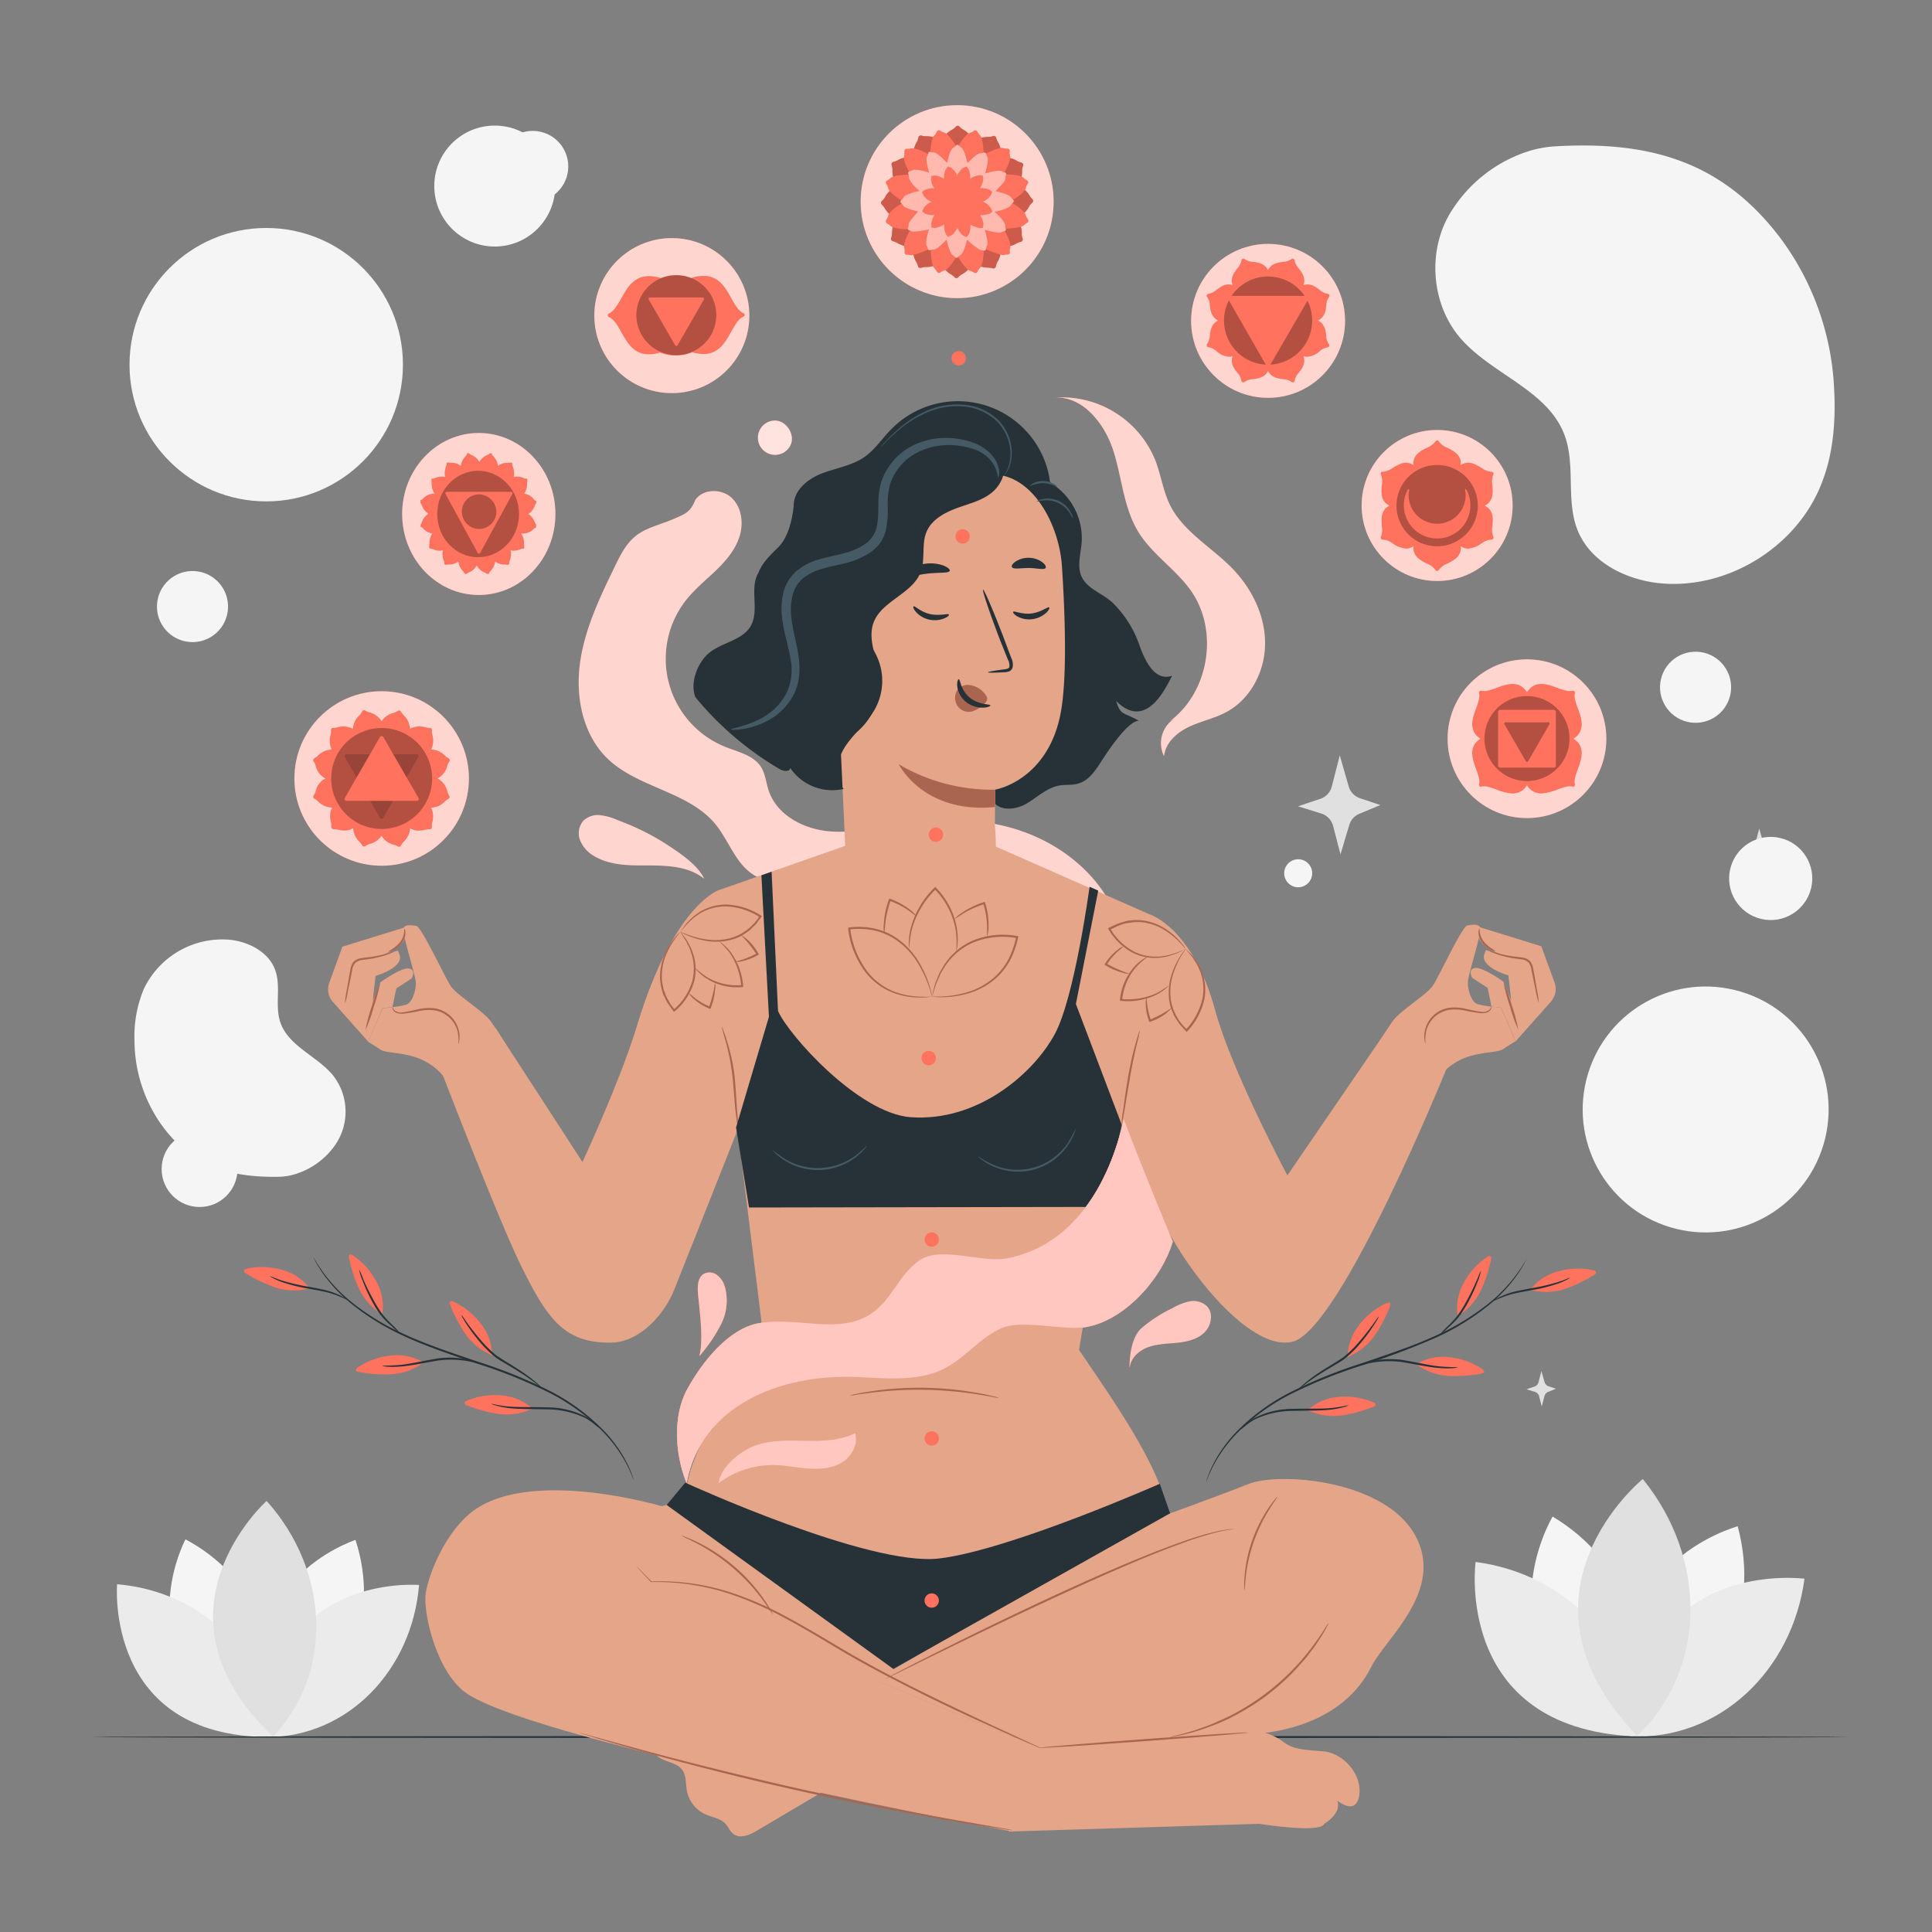 <svg xmlns="http://www.w3.org/2000/svg" viewBox="0 0 500 500"><rect x="0" y="0" width="500" height="500" fill="#808080" stroke="none"/><g id="background-complete"><path d="M401.81,392.49S381.15,427,420.14,446.16C429.57,427,421.16,404,401.81,392.49Z" style="fill:#f5f5f5"></path><path d="M449.71,395s-38.84,10.5-24.08,51.35C445.76,439.07,455.64,416.72,449.71,395Z" style="fill:#f5f5f5"></path><path d="M381.88,404.23s-5.74,42.76,40.77,45.12C423.81,426.43,405.82,407.39,381.88,404.23Z" style="fill:#ebebeb"></path><path d="M467,408.57s-42.76-5.74-45.11,40.77C444.77,450.5,463.82,432.51,467,408.57Z" style="fill:#ebebeb"></path><path d="M425.15,382.77s-36.67,29.72-1.44,66.51C441.84,431.92,441.83,403.26,425.15,382.77Z" style="fill:#e0e0e0"></path><circle cx="398.84" cy="56.12" r="9.2" transform="translate(252.94 431.53) rotate(-76.77)" style="fill:#f5f5f5"></circle><path d="M73.69,95.2,79,97l-5.43,2.26a4.57,4.57,0,0,0-2.6,2.9l-2.27,7.6-1.88-7.36a4.55,4.55,0,0,0-3.07-3.22l-6.06-1.86,5.74-1.92a4.56,4.56,0,0,0,3-3.19l2.06-8.07,2.3,8A4.56,4.56,0,0,0,73.69,95.2Z" style="fill:#e0e0e0"></path><path d="M351.91,206.56l5.31,1.79-5.43,2.26a4.55,4.55,0,0,0-2.6,2.9l-2.27,7.6L345,213.75a4.55,4.55,0,0,0-3.08-3.22l-6-1.86,5.74-1.92a4.53,4.53,0,0,0,3-3.19l2.07-8.07,2.3,8A4.56,4.56,0,0,0,351.91,206.56Z" style="fill:#e0e0e0"></path><path d="M70.86,266l1.91.64-2,.82a1.62,1.62,0,0,0-.93,1l-.81,2.73-.68-2.64a1.65,1.65,0,0,0-1.1-1.16l-2.17-.66,2.06-.69a1.66,1.66,0,0,0,1.06-1.14L69,262l.83,2.88A1.64,1.64,0,0,0,70.86,266Z" style="fill:#e0e0e0"></path><path d="M400.75,358.76l1.91.64-2,.82a1.63,1.63,0,0,0-.93,1L399,364l-.68-2.64a1.62,1.62,0,0,0-1.1-1.15l-2.17-.67,2.06-.69a1.62,1.62,0,0,0,1.06-1.14l.74-2.89.82,2.87A1.61,1.61,0,0,0,400.75,358.76Z" style="fill:#e0e0e0"></path><path d="M457.15,218.43l1.91.63-1.95.82a1.63,1.63,0,0,0-.93,1l-.82,2.72-.67-2.64a1.62,1.62,0,0,0-1.1-1.15l-2.17-.67,2.06-.69a1.62,1.62,0,0,0,1.06-1.14l.74-2.89.82,2.87A1.65,1.65,0,0,0,457.15,218.43Z" style="fill:#e0e0e0"></path><path d="M82.69,75.21l1.67.56-1.7.71a1.43,1.43,0,0,0-.82.91l-.71,2.38-.59-2.31a1.44,1.44,0,0,0-1-1l-1.89-.58,1.79-.6a1.42,1.42,0,0,0,.93-1l.65-2.52.72,2.51A1.42,1.42,0,0,0,82.69,75.21Z" style="fill:#e0e0e0"></path><path d="M437.82,78.41l1.66.56-1.7.71a1.41,1.41,0,0,0-.81.91L436.26,83l-.59-2.31a1.44,1.44,0,0,0-1-1l-1.9-.58,1.8-.6a1.42,1.42,0,0,0,.93-1l.64-2.53.72,2.51A1.45,1.45,0,0,0,437.82,78.41Z" style="fill:#e0e0e0"></path><path d="M429.71,96.27,433,97.39l-3.39,1.42a2.82,2.82,0,0,0-1.63,1.81l-1.42,4.76-1.18-4.61a2.87,2.87,0,0,0-1.92-2l-3.79-1.16,3.59-1.2a2.86,2.86,0,0,0,1.86-2l1.29-5.05,1.44,5A2.82,2.82,0,0,0,429.71,96.27Z" style="fill:#e0e0e0"></path><path d="M48,398.38s-17.38,32.56,19.19,48.35C75,428.7,66.28,408.06,48,398.38Z" style="fill:#f5f5f5"></path><path d="M92,398.53S56.92,409.9,72.28,446.65C90.39,439.08,98.44,418.17,92,398.53Z" style="fill:#f5f5f5"></path><path d="M30.3,410S27,449.47,69.67,449.54C69.71,428.49,52.37,411.85,30.3,410Z" style="fill:#ebebeb"></path><path d="M108.45,410.19S69,406.86,69,449.56C90,449.6,106.64,432.26,108.45,410.19Z" style="fill:#ebebeb"></path><path d="M69,388.44s-32.26,28.86,1.67,61C86.48,432.71,85.18,406.45,69,388.44Z" style="fill:#e0e0e0"></path><circle cx="49.82" cy="156.98" r="9.2" transform="translate(-113.08 181.23) rotate(-80.86)" style="fill:#f5f5f5"></circle><circle cx="137.87" cy="43.08" r="9.2" transform="translate(-6.02 55.71) rotate(-22.37)" style="fill:#f5f5f5"></circle><circle cx="438.79" cy="177.84" r="9.2" transform="translate(164.53 563.78) rotate(-76.66)" style="fill:#f5f5f5"></circle><circle cx="437.1" cy="289.51" r="9.2" transform="translate(-76.69 393.88) rotate(-45)" style="fill:#f5f5f5"></circle><circle cx="51.65" cy="302.55" r="9.82" style="fill:#f5f5f5"></circle><path d="M339.59,226a3.62,3.62,0,1,1-3.62-3.62A3.61,3.61,0,0,1,339.59,226Z" style="fill:#f5f5f5"></path></g><g id="background-simple"><path d="M474.65,100.26a70.61,70.61,0,0,0-14.3-39.19c-15-19.44-33.62-24.6-57.81-23.2a28.27,28.27,0,0,0-7.34,1.39A36.74,36.74,0,0,0,376,54.06c-6.74,10-5.87,24.43,2,33.51,8.11,9.34,22.45,13.34,26.85,24.9,3,7.82.32,16.95,3.42,24.72,3.42,8.59,13.13,13.21,22.36,13.84,17.12,1.16,34.39-9.74,40.7-25.69C474.53,117.43,475.13,108.67,474.65,100.26Z" style="fill:#f5f5f5"></path><path d="M34.81,269.42a37.83,37.83,0,0,0,6.75,21.35c7.57,10.77,17.45,14,30.45,13.78a15.1,15.1,0,0,0,4-.57,19.65,19.65,0,0,0,10.62-7.49,15.22,15.22,0,0,0-.3-18c-4.13-5.19-11.72-7.67-13.81-14-1.41-4.26.22-9.1-1.26-13.33-1.63-4.69-6.73-7.39-11.66-7.94a22.49,22.49,0,0,0-22.42,12.82A31.78,31.78,0,0,0,34.81,269.42Z" style="fill:#f5f5f5"></path><circle cx="441.39" cy="287.1" r="31.82" transform="translate(56.82 646.76) rotate(-76.12)" style="fill:#f5f5f5"></circle><circle cx="128.04" cy="48.15" r="15.65" style="fill:#f5f5f5"></circle><circle cx="458.26" cy="227.35" r="10.76" transform="translate(132.13 621.47) rotate(-76.78)" style="fill:#f5f5f5"></circle><circle cx="68.9" cy="94.38" r="35.38" style="fill:#f5f5f5"></circle></g><g id="Floor"><path d="M478.24,449.54c0,.15-101.75.26-227.23.26s-227.25-.11-227.25-.26,101.72-.26,227.25-.26S478.24,449.4,478.24,449.54Z" style="fill:#263238"></path></g><g id="Plants"><path d="M395.05,325.85a1.12,1.12,0,0,1-.11.24l-.36.7c-.17.31-.36.69-.62,1.13s-.59.93-.94,1.48a39.73,39.73,0,0,1-7.55,8.23,63.1,63.1,0,0,1-14.11,8.66,198.07,198.07,0,0,1-19,7.11A127.06,127.06,0,0,0,333.64,361a54.23,54.23,0,0,0-13.27,9.68,36.46,36.46,0,0,0-6.52,8.94l-.76,1.58c-.21.46-.35.86-.48,1.18l-.31.73c-.07.16-.11.25-.12.24s0-.09.07-.26l.26-.74c.12-.33.25-.74.44-1.21l.72-1.61a35.35,35.35,0,0,1,6.44-9.11,53.8,53.8,0,0,1,13.31-9.84,124.33,124.33,0,0,1,18.77-7.69c6.81-2.32,13.31-4.47,19-7.06a64.36,64.36,0,0,0,14.08-8.51,41.5,41.5,0,0,0,7.61-8.06l1-1.45c.27-.43.47-.8.66-1.1l.41-.67C395,325.92,395,325.84,395.05,325.85Z" style="fill:#263238"></path><path d="M356,363.47c0-.3-.45-.52-.82-.66a18.85,18.85,0,0,0-9.27-1.23,13.25,13.25,0,0,0-7.56,3.43l.57.16a15.58,15.58,0,0,0,8.47,1.12,37.45,37.45,0,0,0,7.83-2.12C355.58,364,356,363.82,356,363.47Z" style="fill:#FF725E"></path><path d="M359.66,337.21c-.25-.18-.69,0-1.05.15a18.71,18.71,0,0,0-7.19,6,13.15,13.15,0,0,0-2.62,7.88l.5-.31a15.59,15.59,0,0,0,6.59-5.46,37.66,37.66,0,0,0,3.75-7.19C359.81,337.87,360,337.4,359.66,337.21Z" style="fill:#FF725E"></path><path d="M349,363.7a4.2,4.2,0,0,1-1.07.41,20,20,0,0,1-3.09.64c-2.63.39-6.31.28-10.32.39a22.79,22.79,0,0,0-9.87,2.25,17.35,17.35,0,0,0-3.38,2.53A3.73,3.73,0,0,1,322,369a10.75,10.75,0,0,1,2.49-1.93,21.67,21.67,0,0,1,10-2.46c4.05-.11,7.69.06,10.3-.24S349,363.61,349,363.7Z" style="fill:#263238"></path><path d="M384.1,355c0-.31-.35-.6-.68-.81a18.76,18.76,0,0,0-8.87-3,13.25,13.25,0,0,0-8.08,1.92l.53.27a15.54,15.54,0,0,0,8.11,2.72,37.23,37.23,0,0,0,8.09-.59C383.61,355.45,384.08,355.33,384.1,355Z" style="fill:#FF725E"></path><path d="M377.24,353.88a4.09,4.09,0,0,1-1.14.19,20.9,20.9,0,0,1-3.17,0c-2.68-.12-6.29-.95-10.27-1.6a25.41,25.41,0,0,0-10.18.8c-2.56.69-4.09,1.29-4.12,1.21a4.63,4.63,0,0,1,1-.5,31.61,31.61,0,0,1,3-1.06,23.94,23.94,0,0,1,10.36-1c4,.66,7.58,1.53,10.22,1.74S377.23,353.78,377.24,353.88Z" style="fill:#263238"></path><path d="M413.07,329.21c-.1-.29-.54-.43-.93-.51a18.67,18.67,0,0,0-9.34.46,13.18,13.18,0,0,0-6.82,4.72l.59.06a15.6,15.6,0,0,0,8.54-.41,37.7,37.7,0,0,0,7.32-3.5C412.79,329.83,413.18,329.54,413.07,329.21Z" style="fill:#FF725E"></path><path d="M406.29,330.68a2.88,2.88,0,0,1-.7.46,16.07,16.07,0,0,1-2.06.93,40.17,40.17,0,0,1-7.22,1.83c-1.42.27-2.78.51-4,.77a21,21,0,0,0-3.17.93c-1.76.67-2.79,1.24-2.83,1.16a2.75,2.75,0,0,1,.68-.48,18.38,18.38,0,0,1,2-1,18.58,18.58,0,0,1,3.19-1.06c1.23-.28,2.59-.54,4-.81a53.53,53.53,0,0,0,7.19-1.66C405.21,331.15,406.24,330.6,406.29,330.68Z" style="fill:#263238"></path><path d="M356.83,340.66a3.89,3.89,0,0,1-.49,1c-.35.63-.91,1.51-1.65,2.57s-1.66,2.28-2.77,3.58a27.3,27.3,0,0,1-4,3.89,28.74,28.74,0,0,1-2.43,1.54l-2.28,1.37c-1.45.88-2.72,1.71-3.77,2.44-2.1,1.46-3.29,2.51-3.35,2.45a4.25,4.25,0,0,1,.78-.81c.53-.49,1.32-1.16,2.35-1.94s2.3-1.64,3.74-2.55l2.27-1.39c.78-.49,1.62-1,2.38-1.53a27.37,27.37,0,0,0,3.93-3.79c1.12-1.26,2.06-2.46,2.84-3.48s1.37-1.86,1.77-2.45A5.89,5.89,0,0,1,356.83,340.66Z" style="fill:#263238"></path><path d="M385.68,325.09c-.28-.13-.68.1-1,.32a18.82,18.82,0,0,0-6.12,7.07,13.29,13.29,0,0,0-1.3,8.2l.45-.39a15.43,15.43,0,0,0,5.6-6.46,37.38,37.38,0,0,0,2.53-7.71C385.93,325.72,386,325.24,385.68,325.09Z" style="fill:#FF725E"></path><path d="M383.25,328.85a10.84,10.84,0,0,1-.84,2.82,43.15,43.15,0,0,1-3.05,6.4,24.35,24.35,0,0,1-2.23,3.23,24.68,24.68,0,0,1-2.28,2.24,17.75,17.75,0,0,1-2.24,1.9,15.8,15.8,0,0,1,2-2.16,28.87,28.87,0,0,0,2.17-2.28,26.41,26.41,0,0,0,2.15-3.19,61.38,61.38,0,0,0,3.16-6.28C382.81,329.88,383.18,328.83,383.25,328.85Z" style="fill:#263238"></path><path d="M81.14,325.45a.75.75,0,0,0,.1.25l.37.7c.17.3.36.69.62,1.12l.94,1.48a39.48,39.48,0,0,0,7.55,8.23,63.48,63.48,0,0,0,14.11,8.67c5.68,2.62,12.2,4.79,19,7.11a128.17,128.17,0,0,1,18.72,7.62,54.49,54.49,0,0,1,13.27,9.68,36.48,36.48,0,0,1,6.52,8.95l.75,1.57c.21.46.36.87.49,1.19s.22.53.3.72l.12.25a.72.72,0,0,0-.07-.26l-.25-.75c-.12-.33-.25-.74-.44-1.21l-.72-1.6a35.26,35.26,0,0,0-6.44-9.11,53.75,53.75,0,0,0-13.31-9.85A124.76,124.76,0,0,0,124,352.52c-6.81-2.32-13.32-4.47-19-7.06A64,64,0,0,1,91,337a40.93,40.93,0,0,1-7.61-8.06l-1-1.45c-.27-.42-.48-.8-.66-1.1l-.41-.67A1.11,1.11,0,0,0,81.14,325.45Z" style="fill:#263238"></path><path d="M120.22,363.08c0-.31.45-.52.82-.67a18.85,18.85,0,0,1,9.27-1.23,13.25,13.25,0,0,1,7.56,3.43l-.57.16a15.51,15.51,0,0,1-8.48,1.13,38.16,38.16,0,0,1-7.82-2.13C120.61,363.63,120.16,363.42,120.22,363.08Z" style="fill:#FF725E"></path><path d="M116.53,336.81c.25-.17.69,0,1,.15a18.81,18.81,0,0,1,7.2,6,13.17,13.17,0,0,1,2.62,7.88l-.5-.31A15.59,15.59,0,0,1,120.3,345a37.37,37.37,0,0,1-3.75-7.19C116.38,337.47,116.24,337,116.53,336.81Z" style="fill:#FF725E"></path><path d="M127.15,363.3a4,4,0,0,0,1.08.41,20.1,20.1,0,0,0,3.08.64c2.64.39,6.32.28,10.32.39a22.94,22.94,0,0,1,9.88,2.26,17.61,17.61,0,0,1,3.38,2.52,4.39,4.39,0,0,0-.71-.91,11.27,11.27,0,0,0-2.49-1.93,21.69,21.69,0,0,0-10-2.45c-4-.12-7.68,0-10.3-.24S127.18,363.21,127.15,363.3Z" style="fill:#263238"></path><path d="M92.09,354.58c0-.31.35-.59.68-.81a18.74,18.74,0,0,1,8.87-3,13.19,13.19,0,0,1,8.07,1.91l-.53.27a15.42,15.42,0,0,1-8.1,2.72,37.23,37.23,0,0,1-8.09-.59C92.58,355.05,92.11,354.93,92.09,354.58Z" style="fill:#FF725E"></path><path d="M98.94,353.48a4.56,4.56,0,0,0,1.15.2,19.85,19.85,0,0,0,3.17,0c2.68-.12,6.29-.95,10.27-1.6a25.41,25.41,0,0,1,10.18.8c2.56.69,4.09,1.3,4.12,1.21a5,5,0,0,0-1-.5,31.61,31.61,0,0,0-3-1.06,24.12,24.12,0,0,0-10.36-1c-4,.66-7.58,1.54-10.22,1.74S99,353.39,98.94,353.48Z" style="fill:#263238"></path><path d="M63.12,328.81c.1-.29.54-.43.93-.51a18.78,18.78,0,0,1,9.34.46,13.23,13.23,0,0,1,6.82,4.73l-.59.05a15.51,15.51,0,0,1-8.54-.41,37.7,37.7,0,0,1-7.32-3.5C63.4,329.43,63,329.14,63.12,328.81Z" style="fill:#FF725E"></path><path d="M69.9,330.28a2.88,2.88,0,0,0,.7.46,15.87,15.87,0,0,0,2.06.94,41.7,41.7,0,0,0,7.22,1.83c1.42.26,2.78.5,4,.76a22.65,22.65,0,0,1,3.17.93c1.76.67,2.79,1.24,2.83,1.17s-.22-.21-.68-.48a16.55,16.55,0,0,0-2-1,18.19,18.19,0,0,0-3.2-1.05c-1.22-.29-2.58-.55-4-.81a54.93,54.93,0,0,1-7.19-1.67C71,330.76,69.94,330.2,69.9,330.28Z" style="fill:#263238"></path><path d="M119.35,340.26a4.7,4.7,0,0,0,.5,1c.35.62.91,1.51,1.65,2.56s1.66,2.28,2.77,3.58a27.21,27.21,0,0,0,4,3.89c.81.6,1.65,1.06,2.44,1.54l2.28,1.37c1.44.88,2.72,1.71,3.77,2.44,2.1,1.46,3.29,2.51,3.35,2.45a4.64,4.64,0,0,0-.78-.81c-.53-.48-1.33-1.16-2.36-1.93s-2.29-1.64-3.73-2.55l-2.27-1.4c-.78-.49-1.63-1-2.39-1.53a28.33,28.33,0,0,1-3.92-3.78c-1.12-1.27-2.07-2.46-2.84-3.48s-1.37-1.87-1.77-2.46A4.84,4.84,0,0,0,119.35,340.26Z" style="fill:#263238"></path><path d="M90.5,324.69c.28-.13.69.1,1,.32a18.83,18.83,0,0,1,6.13,7.07,13.21,13.21,0,0,1,1.29,8.2l-.44-.39a15.52,15.52,0,0,1-5.61-6.46,38.11,38.11,0,0,1-2.53-7.7C90.25,325.33,90.19,324.84,90.5,324.69Z" style="fill:#FF725E"></path><path d="M92.93,328.46a11.88,11.88,0,0,0,.85,2.81,43.15,43.15,0,0,0,3,6.4,18.65,18.65,0,0,0,4.51,5.48,17.25,17.25,0,0,0,2.24,1.89,16.31,16.31,0,0,0-2-2.15,29.15,29.15,0,0,1-2.17-2.29,26.41,26.41,0,0,1-2.15-3.19,63.89,63.89,0,0,1-3.17-6.28A27.83,27.83,0,0,0,92.93,328.46Z" style="fill:#263238"></path></g><g id="Character"><path d="M179.87,129.5c1.92-3,6.78-3.14,9.42-.71s3.18,6.56,2.11,10-3.47,6.28-6.05,8.77-5.41,4.77-7.66,7.57a24.56,24.56,0,0,0,10.06,38.18c3.33,1.33,7.26,2.15,9.19,5.18,1.15,1.82,1.31,4.08,2,6.13,2.11,6.37,9.11,10,15.79,10.54S228,214,234.65,213c10.38-1.55,21.22-1.15,31,2.55s18.55,10.91,22.8,20.51c2.72,6.13,3.28,14-1.15,19-2.86,3.24-7.38,4.71-11.7,4.59a28.62,28.62,0,0,1-12.32-3.72c-8.47-4.49-15.53-11.18-23.19-16.93S223.65,228.19,214.06,228c-6.53-.13-13.71,1.86-19.2-1.7-4.57-3-6.25-8.77-9.7-13-6.95-8.47-19.95-9.35-27.87-16.92-6.43-6.16-8.39-15.89-7.19-24.72s5.11-17,9-25c1.39-2.88,2.85-5.85,5.32-7.87,2.8-2.27,6.5-3,9.81-4.43s4.39-1.83,5.67-4.84" style="fill:#FF725E"></path><g style="opacity:0.7"><path d="M179.87,129.5c1.92-3,6.78-3.14,9.42-.71s3.18,6.56,2.11,10-3.47,6.28-6.05,8.77-5.41,4.77-7.66,7.57a24.56,24.56,0,0,0,10.06,38.18c3.33,1.33,7.26,2.15,9.19,5.18,1.15,1.82,1.31,4.08,2,6.13,2.11,6.37,9.11,10,15.79,10.54S228,214,234.65,213c10.38-1.55,21.22-1.15,31,2.55s18.55,10.91,22.8,20.51c2.72,6.13,3.28,14-1.15,19-2.86,3.24-7.38,4.71-11.7,4.59a28.62,28.62,0,0,1-12.32-3.72c-8.47-4.49-15.53-11.18-23.19-16.93S223.65,228.19,214.06,228c-6.53-.13-13.71,1.86-19.2-1.7-4.57-3-6.25-8.77-9.7-13-6.95-8.47-19.95-9.35-27.87-16.92-6.43-6.16-8.39-15.89-7.19-24.72s5.11-17,9-25c1.39-2.88,2.85-5.85,5.32-7.87,2.8-2.27,6.5-3,9.81-4.43s4.39-1.83,5.67-4.84" style="fill:#fff"></path></g><path d="M200.49,108.84c3-.07,5.42,3.7,4.07,6.42a4.44,4.44,0,1,1-4.58-6.38" style="fill:#FF725E"></path><g style="opacity:0.8"><path d="M200.49,108.84c3-.07,5.42,3.7,4.07,6.42a4.44,4.44,0,1,1-4.58-6.38" style="fill:#fff"></path></g><path d="M182.15,227.35c-3.83-3.06-9.12-3.37-14-3.37s-10.1.1-14.32-2.4a8.37,8.37,0,0,1-3.65-4,5,5,0,0,1,.76-5.13,5.39,5.39,0,0,1,4.41-1.47,15.66,15.66,0,0,1,4.62,1.32,67.09,67.09,0,0,1,11.51,5.56c3.59,2.32,8.84,5.6,10.7,9.44" style="fill:#FF725E"></path><g style="opacity:0.7"><path d="M182.15,227.35c-3.83-3.06-9.12-3.37-14-3.37s-10.1.1-14.32-2.4a8.37,8.37,0,0,1-3.65-4,5,5,0,0,1,.76-5.13,5.39,5.39,0,0,1,4.41-1.47,15.66,15.66,0,0,1,4.62,1.32,67.09,67.09,0,0,1,11.51,5.56c3.59,2.32,8.84,5.6,10.7,9.44" style="fill:#fff"></path></g><path d="M302.79,186.62c10.1-7.49,12.69-23.34,5.49-33.66-3.9-5.58-10-9.4-13.61-15.19-3.9-6.32-4.28-14.12-6.56-21.19s-8-14.26-15.42-13.66A26.12,26.12,0,0,1,299,119.14c1.44,3.76,2,7.86,3.75,11.48,3.43,7,10.78,10.94,16.18,16.51,5,5.15,8.43,12.05,8.47,19.23s-3.65,14.49-10,17.9c-3.06,1.66-6.55,2.36-9.69,3.84s-6.13,4.14-6.45,7.6a7.54,7.54,0,0,1,3-9.92" style="fill:#FF725E"></path><g style="opacity:0.7"><path d="M302.79,186.62c10.1-7.49,12.69-23.34,5.49-33.66-3.9-5.58-10-9.4-13.61-15.19-3.9-6.32-4.28-14.12-6.56-21.19s-8-14.26-15.42-13.66A26.12,26.12,0,0,1,299,119.14c1.44,3.76,2,7.86,3.75,11.48,3.43,7,10.78,10.94,16.18,16.51,5,5.15,8.43,12.05,8.47,19.23s-3.65,14.49-10,17.9c-3.06,1.66-6.55,2.36-9.69,3.84s-6.13,4.14-6.45,7.6a7.54,7.54,0,0,1,3-9.92" style="fill:#fff"></path></g><path d="M257.09,207.53c1.93,2.54,6,2,8.73.35s5.17-4,8.31-4.59c1.64-.3,3.37,0,5-.53,2.8-.83,4.49-3.56,6.07-6s6.61-10.1,9.52-10.24c-4.21-2.38-4.63-1.22-5.87-5.12,7.57,7.62,12.58-2.8,14.5-6.51-2.71.9-5.7-.23-8.35-7.59a28.52,28.52,0,0,0-6.74-11c-2.54-2.65-6.76-3.71-8.31-7-1.31-2.79-.21-6,0-9.1a16.72,16.72,0,0,0-12.22-17" style="fill:#263238"></path><path d="M205.42,130.94c-.11-3.91,3.51-6.93,7.15-8.36s7.69-2,10.93-4.16c2.88-1.93,4.81-5,7.24-7.41a24.08,24.08,0,0,1,40.5,11c1.4,5.57.44,12.16-3.95,15.86-5.09,4.3-12.64,3.34-19.17,2s-13.92-2.66-19.37,1.17c-3.29,2.32-5.17,6.08-7.18,9.56s-4.53,7-8.34,8.34-9-1-9.1-5" style="fill:#263238"></path><path d="M205.42,130.94c-.47,4.25-1.67,8.36-4,10.68s-5,4.77-5.45,8c-.49,3.83,2.31,7.6,1.5,11.37-.52,2.4-2.38,4.25-3.51,6.42a13.64,13.64,0,0,0-.7,10c1,3.3,2.53,10.67,4.82,13.24a53,53,0,0,0,25.73,15.35c9.27,2.13,18.91,2.14,28.41,1.56,7.78-.48,16.72-.12,23.2-10.82,3.36-5.55,5-12.91,6.8-19.14,1.54-5.36,2.87-11.11,1.27-16.45-.93-3.12-2.8-5.88-3.72-9-1.15-3.9-.73-8.06-1.19-12.1a27.75,27.75,0,0,0-39.48-21.91" style="fill:#263238"></path><path d="M274.83,146.53c-.73-11.16-8.15-24.84-19.27-23.64l-34.71,8.86A6.53,6.53,0,0,0,215,138.4l3.81,81.88a11,11,0,0,0,1,4c2.58,5.69,11.14,20.13,29.74,14.28,4.55-1.43,6.63-6.41,7.53-11.53,0-.61.25-1.14.26-1.72a54.71,54.71,0,0,0,.14-11.5c.06-6.76.05-9.54.06-9.47s14.25-2.4,17.17-21C276.14,174.1,275.64,158.93,274.83,146.53Z" style="fill:#e5a589"></path><path d="M262.21,158.34c.25-.35,2.22.75,4.76.42s4.26-1.84,4.57-1.56c.15.12-.07.72-.81,1.41a6.61,6.61,0,0,1-3.61,1.64,6.3,6.3,0,0,1-3.84-.73C262.42,159,262.08,158.49,262.21,158.34Z" style="fill:#263238"></path><path d="M236.43,156.93c.36-.23,1.82,1.48,4.32,2s4.63-.25,4.83.12c.1.16-.32.64-1.26,1a6.5,6.5,0,0,1-3.95.28,6.33,6.33,0,0,1-3.35-2C236.39,157.64,236.26,157,236.43,156.93Z" style="fill:#263238"></path><path d="M255.68,174c0-.15,1.58-.43,4.17-.77.65-.07,1.27-.2,1.38-.64a3.3,3.3,0,0,0-.44-2l-2-5c-2.71-7.1-4.67-12.94-4.38-13s2.71,5.56,5.42,12.66c.65,1.75,1.28,3.42,1.87,5a3.74,3.74,0,0,1,.34,2.57,1.61,1.61,0,0,1-1.07,1,4.43,4.43,0,0,1-1.12.16C257.3,174.12,255.69,174.13,255.68,174Z" style="fill:#263238"></path><path d="M257.52,204.37a47.33,47.33,0,0,1-24.93-6.6s6.29,12.87,24.91,11.09Z" style="fill:#aa6550"></path><path d="M255.13,179.93a5.9,5.9,0,0,0-4.63-2.68,3.33,3.33,0,0,0-2.9,1.6,3.79,3.79,0,0,0,.18,3.81,3.53,3.53,0,0,0,3.69,1.49,7.44,7.44,0,0,0,3.24-2,2.39,2.39,0,0,0,.68-.86,1.26,1.26,0,0,0-.13-1.2" style="fill:#aa6550"></path><path d="M248.13,175.78c.41,0,.42,2.76,2.81,4.73s5.36,1.66,5.38,2.05c0,.18-.66.55-1.91.58a6.89,6.89,0,0,1-4.49-1.55,6.06,6.06,0,0,1-2.19-4C247.63,176.45,247.93,175.76,248.13,175.78Z" style="fill:#263238"></path><path d="M245.79,147.72c-.25.7-2.82.37-5.83.74s-5.44,1.2-5.85.57c-.17-.3.25-1,1.23-1.63a9.64,9.64,0,0,1,4.33-1.53,9.83,9.83,0,0,1,4.56.52C245.34,146.84,245.9,147.39,245.79,147.72Z" style="fill:#263238"></path><path d="M270.59,147c-.45.58-2.22,0-4.34,0s-3.93.4-4.35-.21c-.18-.3.1-.88.89-1.43a6,6,0,0,1,3.53-1,6,6,0,0,1,3.47,1.17C270.55,146.12,270.79,146.72,270.59,147Z" style="fill:#263238"></path><path d="M207.86,193a16.52,16.52,0,0,0,19.65-18.27c-.58-4.57-3-9.22-1.46-13.54,2.1-5.72,10.11-7.48,12.24-13.19,1.24-3.31.13-7.19,1.53-10.44,1.31-3.06,4.53-4.82,7.66-6s6.49-1.91,9.11-4,4.27-5.89,2.57-8.76a176.18,176.18,0,0,0-40.65,9.88c-3,1.13-6.23,2.5-8,5.2s-1.81,6.54-1.65,10L211.18,194" style="fill:#263238"></path><path d="M180,180.48c-1.52-3.62.48-9,3.5-11.49,3.35-2.78,8.65-3.24,10.8-7,2.42-4.27-.69-10.39,2.35-14.24a7.34,7.34,0,0,1,5.93-2.45,21.93,21.93,0,0,1,6.45,1.45l15.4,5.16c.92.31,2,.74,2.23,1.67.4,1.4-1.19,2.45-2.12,3.56-1.56,1.85-1.42,4.63-.57,6.89s2.32,4.25,3.24,6.49a15.11,15.11,0,0,1-.74,12.93c-2,3.55-5.28,6.14-7.56,9.49s-3.32,8.26-.56,11.23a13.16,13.16,0,0,1-13.86-5.45c0,1.08-1.7.92-2.63.37A81.89,81.89,0,0,1,180,180.48" style="fill:#263238"></path><path d="M258.35,123.56c-.1,0-.12-.46-.32-1.25a7.85,7.85,0,0,0-1.58-3.1,10,10,0,0,0-4.53-3,19.68,19.68,0,0,0-7.31-1,17.18,17.18,0,0,0-8.37,2.56,14.2,14.2,0,0,0-5.94,7.73,19.13,19.13,0,0,0-.56,5.43,25.32,25.32,0,0,1-.5,6.35,9.89,9.89,0,0,1-1.47,3.25A11,11,0,0,1,225.2,143a20.17,20.17,0,0,1-6.35,2.72c-2.21.57-4.29.93-6.25,1.54a13.09,13.09,0,0,0-5,2.6,8.53,8.53,0,0,0-2.57,4.55,16.78,16.78,0,0,0-.22,5.39c.36,3.59,1.51,7.08,1.92,10.56a19.67,19.67,0,0,1,0,5.14,13.63,13.63,0,0,1-1.49,4.58,16.09,16.09,0,0,1-5.56,5.86,19.31,19.31,0,0,1-5.54,2.33c-3.2.77-5,.63-5,.48s1.76-.41,4.73-1.45a20,20,0,0,0,5-2.57,15,15,0,0,0,4.73-5.49,14,14,0,0,0,1-8.59c-.24-1.6-.65-3.27-1.07-5a44.29,44.29,0,0,1-1.1-5.57,18.86,18.86,0,0,1,.19-6.2,10.92,10.92,0,0,1,3.27-5.88,15.44,15.44,0,0,1,6-3.2c2.13-.67,4.32-1,6.34-1.58a17.56,17.56,0,0,0,5.53-2.33,7.31,7.31,0,0,0,3.07-4.29c.93-3.54-.07-7.78,1.23-11.83a16.21,16.21,0,0,1,7.09-8.86,18.68,18.68,0,0,1,9.46-2.57,20.37,20.37,0,0,1,7.89,1.48,10.67,10.67,0,0,1,4.81,3.77,7.26,7.26,0,0,1,1.29,3.62C258.59,123.12,258.43,123.57,258.35,123.56Z" style="fill:#455a64"></path><path d="M227.94,115.71s.09-.15.3-.41.54-.63,1-1.11a39.43,39.43,0,0,1,3.92-3.72,28,28,0,0,1,6.83-4.22,19.5,19.5,0,0,1,9.7-1.48,14.24,14.24,0,0,1,8.84,4.13,12.53,12.53,0,0,1,3.28,7.29,10.19,10.19,0,0,1-.88,5.33,7.37,7.37,0,0,1-.77,1.27,2.08,2.08,0,0,1-.32.39s.06-.16.24-.45a11.24,11.24,0,0,0,.66-1.29,10.34,10.34,0,0,0,.7-5.21,12.36,12.36,0,0,0-3.25-7,14,14,0,0,0-8.56-4,19.14,19.14,0,0,0-9.45,1.42,28.73,28.73,0,0,0-6.79,4,50.86,50.86,0,0,0-4,3.58A18.66,18.66,0,0,1,227.94,115.71Z" style="fill:#455a64"></path><path d="M273.61,126.08a9.41,9.41,0,0,0-3.53-1.06,9.6,9.6,0,0,0-3.6.8s.26-.38.9-.73a5.54,5.54,0,0,1,5.39.2C273.38,125.68,273.65,126,273.61,126.08Z" style="fill:#455a64"></path><path d="M277.66,134.22c-.08,0-.28-.61-.84-1.48a7.43,7.43,0,0,0-3-2.61,7.28,7.28,0,0,0-3.9-.6c-1,.12-1.64.37-1.67.29a3.22,3.22,0,0,1,1.61-.66,6.68,6.68,0,0,1,7.23,3.4A3.2,3.2,0,0,1,277.66,134.22Z" style="fill:#455a64"></path><path d="M186.12,230.32s-11.76,3.69-21.3,35.24c-4.24,14-14.08,35.17-14.08,35.17l-22.45-34.61s-16.7,5.43-16.1,5.86c0,0,16.56,43.39,22.95,56.2,6.62,13.27,11,19.45,23,19.29,4.33-.06,7.93-2.46,10.56-5a26.45,26.45,0,0,0,6-9.21l17-42.86Z" style="fill:#e5a589"></path><path d="M185.9,230.41l33-11.56h38.26l41,18.07L279.25,349.35C289.64,364.69,302,382,302.82,395.21L237.13,412l-59.78-22.72c-.47-15,16.59-33.95,20.12-44l-7.19-57.95Z" style="fill:#e5a589"></path><path d="M297.76,236.73s11,3.56,16.72,24.72c4.26,15.69,18.69,42.74,18.69,42.74L359,266.44,374.59,276S347,344.3,334.47,347.25c-9.19,2.17-22.5-12.41-30.23-25.26-6.39-10.62-14.85-32.88-14.85-32.88Z" style="fill:#e5a589"></path><path d="M176.38,388.56l-5.16,1.24s-33.12-9.88-48.46,1c-7.25,5.16-11.81,16.39-12.58,21.51s2.9,21,10.89,26.14C140.73,451.18,261.91,474,261.91,474l7.68-21.45-42-17.29,4.41-2.7Z" style="fill:#e5a589"></path><path d="M296.86,393.83c-2,1.11-70.41,41-70.41,41l43.14,17.75,54.11-3.84s22.6,0,31.23-17.45c3.55-7.17,19.25-19.83,11.24-34.09s-35.11-16.33-43.11-13.13S296.86,393.83,296.86,393.83Z" style="fill:#e5a589"></path><path d="M319.48,395.78a1.11,1.11,0,0,1-.26,0l-.74.08a8.24,8.24,0,0,0-1.19.17c-.48.09-1,.17-1.62.33a87.7,87.7,0,0,0-10.05,3.14c-8.37,3-19.67,7.95-32,13.64s-23.42,11.09-31.43,15l-9.48,4.65-2.58,1.24-.68.32q-.23.11-.24.09a.83.83,0,0,1,.22-.14l.65-.36,2.54-1.33c2.22-1.15,5.43-2.8,9.41-4.8,8-4,19-9.44,31.37-15.15s23.69-10.54,32.11-13.5a79.13,79.13,0,0,1,10.14-3c.6-.14,1.16-.21,1.63-.28a9.14,9.14,0,0,1,1.21-.13l.75,0Z" style="fill:#aa6550"></path><path d="M322.07,411.54a3.7,3.7,0,0,1-.07-1,23.61,23.61,0,0,1,.11-2.81,37,37,0,0,1,6.11-17.36,26,26,0,0,1,1.68-2.26,4,4,0,0,1,.71-.76c.07.06-.83,1.22-2.08,3.22a43.37,43.37,0,0,0-4,8.27,42.89,42.89,0,0,0-2.09,8.93C322.19,410.08,322.16,411.54,322.07,411.54Z" style="fill:#aa6550"></path><path d="M343.87,420.07a3.06,3.06,0,0,1-.23.48c-.19.36-.43.8-.73,1.34s-.72,1.28-1.24,2.06-1.07,1.71-1.8,2.64-1.47,2-2.39,3.05-1.91,2.16-3,3.31a63.36,63.36,0,0,1-7.72,6.63,64.91,64.91,0,0,1-8.76,5.21c-1.43.65-2.77,1.29-4.09,1.76s-2.52.94-3.65,1.29-2.17.62-3.08.86a23.2,23.2,0,0,1-2.35.52l-1.5.27a1.92,1.92,0,0,1-.53.05,2.86,2.86,0,0,1,.51-.16l1.48-.36c.64-.14,1.42-.32,2.32-.6s1.93-.52,3-.93,2.33-.79,3.6-1.34,2.63-1.14,4-1.79a61.38,61.38,0,0,0,16.35-11.75c1.07-1.13,2.12-2.18,3-3.25s1.71-2.05,2.42-3,1.31-1.81,1.85-2.58,1-1.44,1.32-2l.81-1.28C343.74,420.21,343.85,420.06,343.87,420.07Z" style="fill:#aa6550"></path><path d="M269.59,452.56a.92.92,0,0,1-.28-.1l-.82-.34-3.12-1.35c-2.71-1.18-6.61-2.92-11.42-5.11s-10.5-4.84-16.76-8-13.07-6.66-20-10.77c-5-3-9.85-5.9-14.54-8.39a88.37,88.37,0,0,0-13.57-5.94,60.91,60.91,0,0,0-20.62-3.12h0l0,0-2.87-3.09-.72-.8a1.28,1.28,0,0,1-.23-.29s.1.08.27.25l.77.76c.69.71,1.67,1.72,2.94,3l-.09,0a59.44,59.44,0,0,1,20.77,2.92,87.58,87.58,0,0,1,13.66,5.92c4.72,2.49,9.56,5.39,14.58,8.38,6.92,4.1,13.72,7.67,20,10.79s11.92,5.81,16.7,8.05l11.34,5.26,3.08,1.44.8.38C269.51,452.5,269.6,452.55,269.59,452.56Z" style="fill:#aa6550"></path><path d="M175.7,447.77a4.35,4.35,0,0,0-5.61,6.65c1.86,1.66,5,1.61,6.45,3.6,1.12,1.5.88,3.57,1.22,5.41a8.46,8.46,0,0,0,4.73,6.08c1.8.82,4,1.06,5.31,2.53.72.81,1.11,1.91,2,2.58,1.73,1.36,4.23.26,6.12-.86l26.36-15.61" style="fill:#e5a589"></path><path d="M261.09,474l64.82-2s15.83,2.55,16.81,0c0,0,4.7-2.74,3.33-6.06,0,0,4.7,4.08,5.68-1.09s-3.72-11.24-9.59-11.64-8-.79-10.18-2.55a16.3,16.3,0,0,0-5.68-2.54l-60.12,4.44Z" style="fill:#e5a589"></path><path d="M172.54,389.49l4.8-5.78S224.8,405.47,243,403.34,300.15,384,300.15,384l2.67,7.64-71.65,40.26Z" style="fill:#263238"></path><path d="M323.15,448.37c0,.15-12.15,1.15-27.15,2.25s-27.18,1.87-27.19,1.73S281,451.2,296,450.1,323.13,448.23,323.15,448.37Z" style="fill:#aa6550"></path><path d="M258.59,361.8a9.51,9.51,0,0,1-1.52-.23c-1-.19-2.38-.44-4.12-.71a98.38,98.38,0,0,0-27.42-.44c-1.75.22-3.17.42-4.14.57a10.2,10.2,0,0,1-1.53.19,8.91,8.91,0,0,1,1.49-.39c1-.21,2.38-.47,4.13-.73a83.68,83.68,0,0,1,13.78-.9A84.59,84.59,0,0,1,253,360.5c1.74.32,3.14.62,4.1.87A7.77,7.77,0,0,1,258.59,361.8Z" style="fill:#aa6550"></path><path d="M191.07,292.09a3.59,3.59,0,0,1-.23-1c-.13-.68-.26-1.65-.41-2.87-.31-2.42-.48-5.79-.85-9.47a59.2,59.2,0,0,0-1.79-9.3,38.88,38.88,0,0,1-1-3.82,4.65,4.65,0,0,1,.42,1c.24.63.56,1.57.92,2.74a47.8,47.8,0,0,1,2,9.34c.37,3.72.48,7.07.69,9.5A37.74,37.74,0,0,1,191.07,292.09Z" style="fill:#aa6550"></path><path d="M295,266.66a33,33,0,0,1-.79,3.56c-.51,2.19-1.18,5.23-1.76,8.61s-1.06,6.32-1.45,8.68c-.2,1.11-.37,2-.5,2.63a3.43,3.43,0,0,1-.26.95,27.93,27.93,0,0,1,.4-3.63c.3-2.24.72-5.32,1.3-8.72a87.81,87.81,0,0,1,1.92-8.61c.3-1.08.57-2,.77-2.56A3.24,3.24,0,0,1,295,266.66Z" style="fill:#aa6550"></path><path d="M262.05,473.67l-.3,0-.86-.11-3.32-.49c-2.88-.42-7-1.09-12.17-2-10.25-1.74-24.39-4.42-39.88-7.9s-29.42-7.12-39.44-9.93c-5-1.4-9.05-2.58-11.83-3.43l-3.21-1-.83-.27c-.18-.06-.28-.1-.27-.11a1.09,1.09,0,0,1,.29.06l.84.22,3.23.89,11.88,3.27c10,2.71,24,6.28,39.45,9.77s29.6,6.21,39.84,8.05l12.13,2.13,3.3.58.86.17Z" style="fill:#aa6550"></path><path d="M200,417.76c-.08.05-1-1.49-2.68-3.79a50.15,50.15,0,0,0-16.79-14.44c-2.53-1.34-4.18-2-4.15-2.08a4.89,4.89,0,0,1,1.19.38c.76.28,1.83.74,3.13,1.37a45.9,45.9,0,0,1,9.37,6.22,45.33,45.33,0,0,1,7.55,8.34,31.41,31.41,0,0,1,1.82,2.88A5.67,5.67,0,0,1,200,417.76Z" style="fill:#aa6550"></path><path d="M176.1,241.15s.09.09.27.33.49.64.81,1.07c.17.23.38.5.57.8l.55,1c.19.37.42.74.6,1.17s.33.91.51,1.4a12.79,12.79,0,0,1,.19,7.24,15.55,15.55,0,0,1-4.84,7.43l-.14.11-.21.17-.15-.21c-.46-.64-.92-1.28-1.36-1.91s-.71-1.36-1.06-2-.5-1.4-.69-2.09a17.3,17.3,0,0,1-.31-2.09,14.49,14.49,0,0,1,1.4-7.06,19,19,0,0,1,2.61-4.09,7,7,0,0,1,1.25-1.26s-.4.48-1.09,1.39a21,21,0,0,0-2.44,4.12,14.5,14.5,0,0,0-1.26,6.87c0,.66.22,1.32.32,2s.44,1.33.68,2,.66,1.3,1,1.95.87,1.23,1.32,1.85l-.36,0,.13-.1a15.33,15.33,0,0,0,4.71-7.17,12.65,12.65,0,0,0-.08-7c-.16-.48-.32-.94-.46-1.38s-.39-.8-.56-1.17-.34-.7-.5-1-.35-.54-.49-.78l-.7-1.12A3.79,3.79,0,0,1,176.1,241.15Z" style="fill:#aa6550"></path><path d="M185.05,254.27a5.38,5.38,0,0,1,0,2,16,16,0,0,1-1.12,4.62v0l-.1.23-.24-.09a13.85,13.85,0,0,1-4-2.47,4.69,4.69,0,0,1-1.27-1.49,14.29,14.29,0,0,1,1.5,1.21,17.52,17.52,0,0,0,4,2.27l-.34.13,0,0A32.16,32.16,0,0,0,185.05,254.27Z" style="fill:#aa6550"></path><path d="M191.61,241.82a12.87,12.87,0,0,1,4.53,4.75l.13.24.13.21-.23.13a13.68,13.68,0,0,1-4.19,1.62,4.37,4.37,0,0,1-1.84.12,22,22,0,0,0,5.77-2.19l-.1.35-.12-.22A33.06,33.06,0,0,0,191.61,241.82Z" style="fill:#aa6550"></path><path d="M186.19,243.73a4.23,4.23,0,0,1,.88.58,12.36,12.36,0,0,1,2,2.06,17,17,0,0,1,3.26,8.85l0,.25-.26,0h-.16a14.74,14.74,0,0,1-9.21-2.33,11.63,11.63,0,0,1-2.22-1.88,3.23,3.23,0,0,1-.65-.85,23.28,23.28,0,0,0,3.07,2.42,15,15,0,0,0,9,2.12h.16l-.24.27a17.59,17.59,0,0,0-3-8.65A23.61,23.61,0,0,0,186.19,243.73Z" style="fill:#aa6550"></path><path d="M176.1,241.15a2,2,0,0,1,.24-.37l.81-1.13a9.27,9.27,0,0,1,.62-.81l.84-.84a9.06,9.06,0,0,1,1-.93l1.24-.91a13.07,13.07,0,0,1,7.2-2.06,17.82,17.82,0,0,1,8.76,2.75l.15.1.23.15-.16.21-1.46,1.93c-.58.56-1.13,1.12-1.71,1.63a18.37,18.37,0,0,1-1.9,1.26,10.92,10.92,0,0,1-2,.87,15.18,15.18,0,0,1-7.43.45,20.93,20.93,0,0,1-4.81-1.44,12.71,12.71,0,0,1-1.22-.6c-.27-.14-.43-.26-.4-.26s.59.25,1.7.67a23.32,23.32,0,0,0,4.79,1.27,15.23,15.23,0,0,0,7.21-.54,13.22,13.22,0,0,0,6.8-5.52l.07.35-.15-.09a17.54,17.54,0,0,0-8.49-2.71,12.91,12.91,0,0,0-7,1.89l-1.23.86a8.07,8.07,0,0,0-1,.88l-.85.8a9.26,9.26,0,0,0-.63.73l-.88,1A3.14,3.14,0,0,1,176.1,241.15Z" style="fill:#aa6550"></path><path d="M306.84,245.57a2.56,2.56,0,0,1-.37.21l-1.19.6c-.27.13-.57.29-.9.42l-1.09.36c-.39.12-.81.28-1.26.39l-1.47.25a12.84,12.84,0,0,1-7.15-1.1,15.6,15.6,0,0,1-6.46-6.09l-.08-.16-.13-.23.23-.11,2.12-1c.73-.26,1.47-.46,2.18-.68s1.47-.24,2.18-.31a18.32,18.32,0,0,1,2.11.06,14.5,14.5,0,0,1,6.7,2.64,18.81,18.81,0,0,1,3.56,3.29,6.11,6.11,0,0,1,1,1.46s-.4-.48-1.17-1.32a21.16,21.16,0,0,0-3.62-3.13,14.31,14.31,0,0,0-6.54-2.46,17,17,0,0,0-2,0c-.69.07-1.39.19-2.1.3s-1.39.42-2.1.67l-2.06,1,.11-.35.08.15a15.31,15.31,0,0,0,6.21,5.91,12.62,12.62,0,0,0,6.9,1.16l1.44-.21c.45-.09.85-.24,1.25-.34l1.08-.31c.32-.12.6-.25.86-.35l1.22-.48A2.2,2.2,0,0,1,306.84,245.57Z" style="fill:#aa6550"></path><path d="M292.34,252a5.16,5.16,0,0,1-1.94-.3,16.14,16.14,0,0,1-4.36-1.92l0,0-.2-.14.13-.22a13.6,13.6,0,0,1,3.15-3.52,4.82,4.82,0,0,1,1.69-1,16.41,16.41,0,0,1-1.46,1.27,17.2,17.2,0,0,0-2.94,3.52l-.07-.35,0,0A31.71,31.71,0,0,0,292.34,252Z" style="fill:#aa6550"></path><path d="M303.42,260.71a12.73,12.73,0,0,1-5.47,3.61l-.26.09-.23.09-.09-.25a13.6,13.6,0,0,1-.85-4.41,4.45,4.45,0,0,1,.21-1.83,21.8,21.8,0,0,0,1.13,6.07l-.33-.16.24-.09A32,32,0,0,0,303.42,260.71Z" style="fill:#aa6550"></path><path d="M302.51,255a5.08,5.08,0,0,1-.73.76,12.31,12.31,0,0,1-2.38,1.61,16.94,16.94,0,0,1-9.29,1.64l-.25,0,0-.26,0-.16a14.73,14.73,0,0,1,3.93-8.64,11.62,11.62,0,0,1,2.25-1.85,3.46,3.46,0,0,1,1-.49,23.07,23.07,0,0,0-2.93,2.59,15.11,15.11,0,0,0-3.68,8.45l0,.16-.23-.29a17.6,17.6,0,0,0,9.06-1.45A25.53,25.53,0,0,0,302.51,255Z" style="fill:#aa6550"></path><path d="M306.84,245.57s.11.08.32.3l1,1c.2.23.47.47.68.76l.68,1a7.58,7.58,0,0,1,.74,1.15c.21.43.44.89.67,1.38a13,13,0,0,1,.76,7.44,17.72,17.72,0,0,1-4.27,8.14l-.13.13-.18.2-.18-.19-1.64-1.79c-.45-.66-.9-1.31-1.3-2a17.1,17.1,0,0,1-.9-2.09,11,11,0,0,1-.5-2.13,15.22,15.22,0,0,1,.87-7.38,20.71,20.71,0,0,1,2.28-4.48c.32-.49.61-.85.8-1.1s.34-.37.33-.34-.35.54-1,1.55a23.19,23.19,0,0,0-2.1,4.49,15.13,15.13,0,0,0-.75,7.19,13.17,13.17,0,0,0,4.23,7.67h-.36l.11-.12a17.54,17.54,0,0,0,4.18-7.87,12.86,12.86,0,0,0-.63-7.22c-.22-.47-.42-.92-.62-1.36a8.83,8.83,0,0,0-.69-1.14l-.64-1a8.32,8.32,0,0,0-.6-.74c-.34-.42-.62-.77-.86-1.05A4.73,4.73,0,0,1,306.84,245.57Z" style="fill:#aa6550"></path><path d="M355.65,272.34a57.57,57.57,0,0,1,5-8.37c2.21-2.7,8.54-6.58,10.1-8.78s7.6-15.45,9-15.68,2.74-.42,3.33.47-3.19,12.39-3.2,14.32.9,4.9,2.35,5.49,6.25,1,6.25,1l3.75,8.69s-1.49.86-3.16,2-7.09.54-11.8,3.16-5.62,5.77-5.62,5.77Z" style="fill:#e5a589"></path><path d="M383.11,240l15.79,4.89,3.42,9.41a4.93,4.93,0,0,1-.95,4.94l-9.11,10.24-3.75-8.69L386,260.5l-1-4.82-4-2.62s-1.24-2.18.7-2.55,7.4,3.56,7.4,3.56l2,4.85-.73-6.48s-7-2-6.31-5.25l.47-1.31L389,247.2s-5.72-1.91-6.25-4.53S383.11,240,383.11,240Z" style="fill:#e5a589"></path><path d="M386,260.5s0,.09,0,.25a1.55,1.55,0,0,1-.3.67,1.89,1.89,0,0,1-1,.64,4.3,4.3,0,0,1-1.51.14,34.75,34.75,0,0,1-3.8-.61,12,12,0,0,0-4.54-.22,7.55,7.55,0,0,0-3.91,2.13,7.44,7.44,0,0,0-1.8,3.2,11.09,11.09,0,0,0-.22,3.45,2.67,2.67,0,0,1-.25-.93,7.27,7.27,0,0,1,.11-2.61,7.53,7.53,0,0,1,1.81-3.44,7.83,7.83,0,0,1,4.16-2.31,12.11,12.11,0,0,1,4.74.26c1.41.29,2.67.6,3.72.71a2.62,2.62,0,0,0,2.29-.54A5.23,5.23,0,0,0,386,260.5Z" style="fill:#aa6550"></path><path d="M392.92,266.46a39.92,39.92,0,0,1-2.17-6.12,40.52,40.52,0,0,1-1.66-6.27,41.1,41.1,0,0,1,2.16,6.12A41.65,41.65,0,0,1,392.92,266.46Z" style="fill:#aa6550"></path><path d="M398.23,259.55a20.05,20.05,0,0,1-.78-3.1c-.21-1-.44-2.15-.7-3.38-.13-.64-.26-1.31-.4-2a4.08,4.08,0,0,0-.7-1.91,2.94,2.94,0,0,0-1.78-.86c-.67-.12-1.36-.17-2-.27a24.77,24.77,0,0,1-3.4-.74,22.77,22.77,0,0,1-2.21-.77,2.58,2.58,0,0,1-.76-.4c0-.08,1.17.35,3.07.82.95.22,2.09.45,3.37.62.64.08,1.31.12,2,.24a3.45,3.45,0,0,1,2.09,1,4.61,4.61,0,0,1,.81,2.15q.18,1,.36,2c.22,1.24.42,2.38.59,3.4A20.06,20.06,0,0,1,398.23,259.55Z" style="fill:#aa6550"></path><path d="M386.94,246.16c0,.06-.46,0-1.1-.36a6.55,6.55,0,0,1-2.21-1.72,4.52,4.52,0,0,1-1-2.63c0-.74.19-1.16.25-1.15s0,.45.12,1.11a5.08,5.08,0,0,0,1.07,2.34,8.5,8.5,0,0,0,2,1.73C386.6,245.86,387,246.09,386.94,246.16Z" style="fill:#aa6550"></path><path d="M131.85,272.47a58.14,58.14,0,0,0-5-8.37c-2.21-2.7-8.54-6.58-10.1-8.77s-7.61-15.46-9-15.69-2.74-.41-3.33.48,3.2,12.39,3.21,14.31-.91,4.91-2.35,5.5-6.25,1-6.25,1l-3.75,8.69s1.48.87,3.15,2,7.09.54,11.8,3.16,5.63,5.77,5.63,5.77Z" style="fill:#e5a589"></path><path d="M104.39,240.12,88.61,245l-3.42,9.41a4.92,4.92,0,0,0,1,4.94l9.11,10.24L99,260.9l2.56-.26,1-4.83,4-2.61s1.24-2.18-.71-2.55-7.39,3.56-7.39,3.56l-2,4.85.73-6.49s7-2,6.31-5.25L103,246l-4.51,1.31s5.73-1.9,6.25-4.53S104.39,240.12,104.39,240.12Z" style="fill:#e5a589"></path><path d="M101.56,260.64a6,6,0,0,0,.47.78,2.6,2.6,0,0,0,2.29.55c1.06-.12,2.32-.43,3.73-.72a11.92,11.92,0,0,1,4.74-.25,7.7,7.7,0,0,1,4.15,2.31,7.35,7.35,0,0,1,1.81,3.44,7,7,0,0,1,.11,2.61,2.25,2.25,0,0,1-.25.92,10.79,10.79,0,0,0-.21-3.44,7.36,7.36,0,0,0-1.81-3.2,7.49,7.49,0,0,0-3.9-2.13,12.07,12.07,0,0,0-4.55.22,37.65,37.65,0,0,1-3.79.61,4.55,4.55,0,0,1-1.51-.14,1.84,1.84,0,0,1-1-.65,1.52,1.52,0,0,1-.3-.66C101.55,260.73,101.54,260.64,101.56,260.64Z" style="fill:#aa6550"></path><path d="M94.59,266.6a40.52,40.52,0,0,1,1.66-6.27,39.92,39.92,0,0,1,2.17-6.12,41.65,41.65,0,0,1-1.67,6.27A41.1,41.1,0,0,1,94.59,266.6Z" style="fill:#aa6550"></path><path d="M89.28,259.68a19.26,19.26,0,0,1,.41-3.16c.18-1,.38-2.17.59-3.41.12-.64.24-1.31.37-2a4.43,4.43,0,0,1,.81-2.15,3.43,3.43,0,0,1,2.08-1c.73-.13,1.4-.16,2-.25a30.33,30.33,0,0,0,3.37-.62c1.9-.46,3-.89,3.07-.81a2.61,2.61,0,0,1-.77.39,20,20,0,0,1-2.21.78,26.35,26.35,0,0,1-3.4.74c-.65.1-1.34.14-2,.27a2.92,2.92,0,0,0-1.77.86,4,4,0,0,0-.71,1.9c-.13.69-.27,1.36-.39,2-.26,1.24-.5,2.37-.71,3.39A19.52,19.52,0,0,1,89.28,259.68Z" style="fill:#aa6550"></path><path d="M100.56,246.29c0-.07.35-.29.92-.67a8.77,8.77,0,0,0,2-1.73,5.13,5.13,0,0,0,1.07-2.34c.11-.66,0-1.09.12-1.11s.26.4.25,1.14a4.54,4.54,0,0,1-1,2.63,6.5,6.5,0,0,1-2.22,1.73C101,246.25,100.59,246.36,100.56,246.29Z" style="fill:#aa6550"></path><path d="M241.18,257.94a4.92,4.92,0,0,1,.12-.56l.42-1.71c.1-.37.2-.8.34-1.24l.58-1.4c.21-.49.4-1.05.69-1.59l1-1.68a16.83,16.83,0,0,1,7.17-6.23,20.37,20.37,0,0,1,11.56-1.31l.23,0,.25.05-.06.26a22.12,22.12,0,0,1-1.94,5.73,17.38,17.38,0,0,1-3.37,4.52,18.72,18.72,0,0,1-8.31,4.5,25.07,25.07,0,0,1-6.34.8,17.25,17.25,0,0,1-1.73-.08,2,2,0,0,1-.6-.1h.6c.4,0,1,0,1.73,0a27.23,27.23,0,0,0,6.24-.95,18.68,18.68,0,0,0,8.08-4.5,16.62,16.62,0,0,0,3.24-4.41,21.29,21.29,0,0,0,1.89-5.59l.2.3-.21,0A20.1,20.1,0,0,0,251.68,244a16.64,16.64,0,0,0-7.05,6c-.36.57-.69,1.12-1,1.63s-.49,1.07-.72,1.56-.41.94-.6,1.36-.26.82-.37,1.17l-.54,1.65A3.78,3.78,0,0,1,241.18,257.94Z" style="fill:#aa6550"></path><path d="M247,237.84a8.86,8.86,0,0,1,2-1.65,22,22,0,0,1,5.62-2.72l0,0,.24-.07.08.25a18.4,18.4,0,0,1,.9,6.14,7.11,7.11,0,0,1-.39,2.53c-.08,0,.06-1,0-2.54a21.56,21.56,0,0,0-1-6l.32.18h-.05a27.23,27.23,0,0,0-5.56,2.53A21.51,21.51,0,0,1,247,237.84Z" style="fill:#aa6550"></path><path d="M228.84,241.63a8.09,8.09,0,0,1-.11-2.53,22.41,22.41,0,0,1,1.2-6c0-.11.09-.23.13-.34l.09-.23.24.09a18.61,18.61,0,0,1,5.16,2.86,7,7,0,0,1,1.7,1.72c-.06.06-.72-.58-1.92-1.43a21.86,21.86,0,0,0-5.12-2.66l.33-.15-.12.32a27.4,27.4,0,0,0-1.32,5.86A23.82,23.82,0,0,1,228.84,241.63Z" style="fill:#aa6550"></path><path d="M235.33,245.53a6.13,6.13,0,0,1-.12-1.37,16.6,16.6,0,0,1,.43-3.75,22.43,22.43,0,0,1,6.24-10.7l.18-.18.18.2.14.15a20.38,20.38,0,0,1,3.88,5.78,18.07,18.07,0,0,1,1.49,5.48,15.75,15.75,0,0,1,0,3.82,9.13,9.13,0,0,1-.18,1c-.05.24-.09.36-.11.35a25.58,25.58,0,0,0-.06-5.15A19.9,19.9,0,0,0,242,230.24l-.14-.15h.37A23.13,23.13,0,0,0,236,240.49,26.48,26.48,0,0,0,235.33,245.53Z" style="fill:#aa6550"></path><path d="M241.18,257.94a3.46,3.46,0,0,1-.6.08,14.28,14.28,0,0,1-1.83.13,20.22,20.22,0,0,1-6.6-.88,16.64,16.64,0,0,1-8.09-5.57,23.22,23.22,0,0,1-4.55-11.17l0-.24,0-.26.26,0a19.74,19.74,0,0,1,6.25.21,16.8,16.8,0,0,1,5.43,2.14,20,20,0,0,1,6.68,7.14,28.4,28.4,0,0,1,2.58,6.08c.22.75.36,1.34.44,1.74a2.1,2.1,0,0,1,.08.62,3.51,3.51,0,0,1-.18-.59c-.12-.4-.28-1-.53-1.71a30.47,30.47,0,0,0-2.71-5.95,19.85,19.85,0,0,0-6.61-6.92,16.47,16.47,0,0,0-5.28-2.05,19.92,19.92,0,0,0-6.09-.2l.23-.28,0,.23a22.94,22.94,0,0,0,4.41,10.93,16.41,16.41,0,0,0,7.82,5.52,20.88,20.88,0,0,0,6.49,1C240.28,258,241.14,257.91,241.18,257.94Z" style="fill:#aa6550"></path><path d="M278.44,259.84l5.78-29.35-2.24-1s-3.85,28.63-9,38.13c-5.54,10.26-20,22.77-37.3,21.51-13.49-1-31.5-21.14-34.33-27.47l-1.66-36.06-2.64.92L199,263.15l-8.51,28.65,3.36,20.7,91.68-.15,4.77-21.26Z" style="fill:#263238"></path><path d="M224.44,296.39a3.28,3.28,0,0,1-.64.89,14.28,14.28,0,0,1-2.17,2.08,16.12,16.12,0,0,1-18.68.89,14.53,14.53,0,0,1-2.36-1.86,4,4,0,0,1-.72-.83,33.65,33.65,0,0,0,3.27,2.37,16.44,16.44,0,0,0,18.27-.87A32,32,0,0,0,224.44,296.39Z" style="fill:#455a64"></path><path d="M278.44,291.8a4.56,4.56,0,0,1-.32,1.2,14,14,0,0,1-1.5,3,15.61,15.61,0,0,1-19.77,5.77,14.12,14.12,0,0,1-2.89-1.73,5.19,5.19,0,0,1-.92-.84,26.66,26.66,0,0,0,4,2.24,15.73,15.73,0,0,0,19.31-5.64A25.79,25.79,0,0,0,278.44,291.8Z" style="fill:#455a64"></path><path d="M292.32,353.82c0-3.18.64-7.8,3-10a35.67,35.67,0,0,1,8-5.21,15.21,15.21,0,0,1,4.5-1.8,5.08,5.08,0,0,1,4.51,1.22c1.76,1.82,1.19,5-.61,6.79s-4.42,2.4-6.93,2.67-5.08.27-7.47,1.09-4.62,2.72-4.93,5.22" style="fill:#FF725E"></path><path d="M186,383.86c.41-4.29,5.76-8.54,9.85-9.9s8.51-1.16,12.82-1.09,8.79-.05,12.65-2c.86,2.85-.84,6-3.37,7.59s-5.66,1.84-8.63,1.63-5.9-.85-8.88-.92A23.3,23.3,0,0,0,186,383.86" style="fill:#FF725E"></path><path d="M290.83,289.61c-3.71,16.95-13.27,32.9-30.33,36.07-6.56,1.21-17.09-3.31-22.57.51-5.28,3.67-7,10-12.28,13.65-8.38,5.82-19.21.8-29.25,2.6-7.89,1.42-14.63,10-18.5,17s-3.23,17-.21,24.39l.09-.45c3.77-19.16,23.41-28,44.58-27,7,.35,15,1.09,21.43-1.9,5.84-2.72,9.73-8.42,15.69-10.86,5.21-2.13,15.76.72,21.32-.14,10.07-1.56,19.83-12.4,22.71-22.17C303.51,321.35,294.32,299.18,290.83,289.61Z" style="fill:#FF725E"></path><g style="opacity:0.7"><path d="M290.83,289.61c-3.71,16.95-13.27,32.9-30.33,36.07-6.56,1.21-17.09-3.31-22.57.51-5.28,3.67-7,10-12.28,13.65-8.38,5.82-19.21.8-29.25,2.6-7.89,1.42-14.63,10-18.5,17s-3.23,17-.21,24.39l.09-.45c3.77-19.16,23.41-28,44.58-27,7,.35,15,1.09,21.43-1.9,5.84-2.72,9.73-8.42,15.69-10.86,5.21-2.13,15.76.72,21.32-.14,10.07-1.56,19.83-12.4,22.71-22.17C303.51,321.35,294.32,299.18,290.83,289.61Z" style="fill:#fff"></path></g><path d="M290.83,289.61c-3.71,16.95-13.27,32.9-30.33,36.07-6.56,1.21-17.09-3.31-22.57.51-5.28,3.67-7,10-12.28,13.65-8.38,5.82-19.21.8-29.25,2.6-7.89,1.42-14.63,10-18.5,17s-3.23,17-.21,24.39l.09-.45c3.77-19.16,23.41-28,44.58-27,7,.35,15,1.09,21.43-1.9,5.84-2.72,9.73-8.42,15.69-10.86,5.21-2.13,15.76.72,21.32-.14,10.07-1.56,19.83-12.4,22.71-22.17C303.51,321.35,294.32,299.18,290.83,289.61Z" style="fill:#FF725E"></path><g style="opacity:0.6"><path d="M292.32,353.82c0-3.18.64-7.8,3-10a35.67,35.67,0,0,1,8-5.21,15.21,15.21,0,0,1,4.5-1.8,5.08,5.08,0,0,1,4.51,1.22c1.76,1.82,1.19,5-.61,6.79s-4.42,2.4-6.93,2.67-5.08.27-7.47,1.09-4.62,2.72-4.93,5.22" style="fill:#fff"></path></g><g style="opacity:0.6"><path d="M186,383.86c.41-4.29,5.76-8.54,9.85-9.9s8.51-1.16,12.82-1.09,8.79-.05,12.65-2c.86,2.85-.84,6-3.37,7.59s-5.66,1.84-8.63,1.63-5.9-.85-8.88-.92A23.3,23.3,0,0,0,186,383.86" style="fill:#fff"></path></g><path d="M181,350.93c1.13-4.51.05-11.53-.35-16.05-.17-1.91-.14-4.24,1.52-5.22a3.21,3.21,0,0,1,3.4.32,5.8,5.8,0,0,1,2,2.95,13.53,13.53,0,0,1-.94,9.74,40.25,40.25,0,0,1-5.61,8.26" style="fill:#FF725E"></path><path d="M181,350.93c1.13-4.51.05-11.53-.35-16.05-.17-1.91-.14-4.24,1.52-5.22a3.21,3.21,0,0,1,3.4.32,5.8,5.8,0,0,1,2,2.95,13.53,13.53,0,0,1-.94,9.74,40.25,40.25,0,0,1-5.61,8.26" style="fill:#FF725E"></path><g style="opacity:0.6"><path d="M181,350.93c1.13-4.51.05-11.53-.35-16.05-.17-1.91-.14-4.24,1.52-5.22a3.21,3.21,0,0,1,3.4.32,5.8,5.8,0,0,1,2,2.95,13.53,13.53,0,0,1-.94,9.74,40.25,40.25,0,0,1-5.61,8.26" style="fill:#fff"></path></g><g style="opacity:0.6"><path d="M290.83,289.61c-3.71,16.95-13.27,32.9-30.33,36.07-6.56,1.21-17.09-3.31-22.57.51-5.28,3.67-7,10-12.28,13.65-8.38,5.82-19.21.8-29.25,2.6-7.89,1.42-14.63,10-18.5,17s-3.23,17-.21,24.39l.09-.45c3.77-19.16,23.41-28,44.58-27,7,.35,15,1.09,21.43-1.9,5.84-2.72,9.73-8.42,15.69-10.86,5.21-2.13,15.76.72,21.32-.14,10.07-1.56,19.83-12.4,22.71-22.17C303.51,321.35,294.32,299.18,290.83,289.61Z" style="fill:#fff"></path></g><circle cx="241.13" cy="372.27" r="1.86" style="fill:#FF725E"></circle><circle cx="241.13" cy="414.22" r="1.86" style="fill:#FF725E"></circle><circle cx="241.13" cy="320.79" r="1.86" style="fill:#FF725E"></circle><circle cx="248.12" cy="92.71" r="1.86" style="fill:#FF725E"></circle><path d="M242.21,273.84a1.87,1.87,0,1,1-1.86-1.87A1.86,1.86,0,0,1,242.21,273.84Z" style="fill:#FF725E"></path><circle cx="242.21" cy="216.01" r="1.86" style="fill:#FF725E"></circle><circle cx="249.13" cy="138.82" r="1.86" style="fill:#FF725E"></circle></g><g id="Chakras"><circle cx="247.71" cy="52.19" r="24.97" style="fill:#FF725E"></circle><g style="opacity:0.7"><circle cx="247.71" cy="52.19" r="24.97" style="fill:#fff"></circle></g><path d="M264.43,60.43a5.32,5.32,0,0,0-1.7-4.17,5.27,5.27,0,0,0,3.57-2.74,3.85,3.85,0,0,1,.78-1,.64.64,0,0,0,.29-.5.61.61,0,0,0-.23-.53,5.11,5.11,0,0,1-.71-.9A5.62,5.62,0,0,0,263.16,48a5.63,5.63,0,0,0,1.37-3.79,3.68,3.68,0,0,1,.21-1.22.66.66,0,0,0,0-.58.62.62,0,0,0-.46-.34,5.11,5.11,0,0,1-1.06-.44,5.62,5.62,0,0,0-4.24-.72,5.6,5.6,0,0,0-.71-4.15,5.16,5.16,0,0,1-.44-1.07.63.63,0,0,0-.92-.45,4,4,0,0,1-1.22.2,5.6,5.6,0,0,0-3.79,1.34,5.62,5.62,0,0,0-2.66-3.28,4.75,4.75,0,0,1-.9-.72.6.6,0,0,0-.53-.23.64.64,0,0,0-.5.29,3.76,3.76,0,0,1-1,.77,5.52,5.52,0,0,0-2.67,3.14,5.64,5.64,0,0,0-4-1.51,4.34,4.34,0,0,1-1.13-.16.66.66,0,0,0-.58.07.63.63,0,0,0-.28.51,4,4,0,0,1-.44,1.15,5.67,5.67,0,0,0-.73,4,5.66,5.66,0,0,0-4.17.66,4.8,4.8,0,0,1-1.07.42.64.64,0,0,0-.47.34.66.66,0,0,0,0,.58,4.08,4.08,0,0,1,.19,1.22,5.25,5.25,0,0,0,1.69,4.17,5.32,5.32,0,0,0-3.57,2.74,3.56,3.56,0,0,1-.78,1,.62.62,0,0,0-.29.49.62.62,0,0,0,.23.53,4.88,4.88,0,0,1,.71.91,5.75,5.75,0,0,0,3.16,2.65l.11,0a5.6,5.6,0,0,0-1.37,3.78,4,4,0,0,1-.2,1.22.63.63,0,0,0,0,.58.66.66,0,0,0,.47.35,4.35,4.35,0,0,1,1.06.44,9.74,9.74,0,0,0,1.75.72,4.45,4.45,0,0,0,2.48,0,5.74,5.74,0,0,0,.71,4.17,4.8,4.8,0,0,1,.44,1.06.64.64,0,0,0,.34.47l.12,0a.67.67,0,0,0,.46,0,3.73,3.73,0,0,1,1.22-.2,5.59,5.59,0,0,0,3.8-1.35,5.67,5.67,0,0,0,2.65,3.29,4.45,4.45,0,0,1,.9.71.67.67,0,0,0,.33.22l.2,0a.63.63,0,0,0,.5-.29,3.56,3.56,0,0,1,1-.77,5.58,5.58,0,0,0,2.68-3.16,4.42,4.42,0,0,0,2.12,1.26,9.27,9.27,0,0,0,1.88.26,5.53,5.53,0,0,1,1.14.16.63.63,0,0,0,.85-.57,3.91,3.91,0,0,1,.44-1.16,5.59,5.59,0,0,0,.73-4l.11,0a5.71,5.71,0,0,0,4.07-.7,4.92,4.92,0,0,1,1.07-.42.62.62,0,0,0,.46-.34.6.6,0,0,0,0-.58A3.83,3.83,0,0,1,264.43,60.43Z" style="fill:#FF725E"></path><g style="opacity:0.2"><path d="M264.43,60.43a5.32,5.32,0,0,0-1.7-4.17,5.27,5.27,0,0,0,3.57-2.74,3.85,3.85,0,0,1,.78-1,.64.64,0,0,0,.29-.5.61.61,0,0,0-.23-.53,5.11,5.11,0,0,1-.71-.9A5.62,5.62,0,0,0,263.16,48a5.63,5.63,0,0,0,1.37-3.79,3.68,3.68,0,0,1,.21-1.22.66.66,0,0,0,0-.58.62.62,0,0,0-.46-.34,5.11,5.11,0,0,1-1.06-.44,5.62,5.62,0,0,0-4.24-.72,5.6,5.6,0,0,0-.71-4.15,5.16,5.16,0,0,1-.44-1.07.63.63,0,0,0-.92-.45,4,4,0,0,1-1.22.2,5.6,5.6,0,0,0-3.79,1.34,5.62,5.62,0,0,0-2.66-3.28,4.75,4.75,0,0,1-.9-.72.6.6,0,0,0-.53-.23.64.64,0,0,0-.5.29,3.76,3.76,0,0,1-1,.77,5.52,5.52,0,0,0-2.67,3.14,5.64,5.64,0,0,0-4-1.51,4.34,4.34,0,0,1-1.13-.16.66.66,0,0,0-.58.07.63.63,0,0,0-.28.51,4,4,0,0,1-.44,1.15,5.67,5.67,0,0,0-.73,4,5.66,5.66,0,0,0-4.17.66,4.8,4.8,0,0,1-1.07.42.64.64,0,0,0-.47.34.66.66,0,0,0,0,.58,4.08,4.08,0,0,1,.19,1.22,5.25,5.25,0,0,0,1.69,4.17,5.32,5.32,0,0,0-3.57,2.74,3.56,3.56,0,0,1-.78,1,.62.62,0,0,0-.29.49.62.62,0,0,0,.23.53,4.88,4.88,0,0,1,.71.91,5.75,5.75,0,0,0,3.16,2.65l.11,0a5.6,5.6,0,0,0-1.37,3.78,4,4,0,0,1-.2,1.22.63.63,0,0,0,0,.58.66.66,0,0,0,.47.35,4.35,4.35,0,0,1,1.06.44,9.74,9.74,0,0,0,1.75.72,4.45,4.45,0,0,0,2.48,0,5.74,5.74,0,0,0,.71,4.17,4.8,4.8,0,0,1,.44,1.06.64.64,0,0,0,.34.47l.12,0a.67.67,0,0,0,.46,0,3.73,3.73,0,0,1,1.22-.2,5.59,5.59,0,0,0,3.8-1.35,5.67,5.67,0,0,0,2.65,3.29,4.45,4.45,0,0,1,.9.71.67.67,0,0,0,.33.22l.2,0a.63.63,0,0,0,.5-.29,3.56,3.56,0,0,1,1-.77,5.58,5.58,0,0,0,2.68-3.16,4.42,4.42,0,0,0,2.12,1.26,9.27,9.27,0,0,0,1.88.26,5.53,5.53,0,0,1,1.14.16.63.63,0,0,0,.85-.57,3.91,3.91,0,0,1,.44-1.16,5.59,5.59,0,0,0,.73-4l.11,0a5.71,5.71,0,0,0,4.07-.7,4.92,4.92,0,0,1,1.07-.42.62.62,0,0,0,.46-.34.6.6,0,0,0,0-.58A3.83,3.83,0,0,1,264.43,60.43Z"></path></g><path d="M265.46,55.66c-.38-1.13-2.7-2.79-4.25-3.47,1.55-.69,3.87-2.34,4.25-3.48a3.6,3.6,0,0,1,.49-1.1.62.62,0,0,0,.15-.54.62.62,0,0,0-.36-.43,5.25,5.25,0,0,1-.89-.67c-.81-.7-3.62-.88-5.16-.84.7-1.24,1.94-3.67,1.74-4.73a3.8,3.8,0,0,1-.12-1.2.59.59,0,0,0-.13-.54.62.62,0,0,0-.53-.21,4.68,4.68,0,0,1-1.1-.14c-1.07-.22-3.62,1-5,1.83,0-1.53-.2-4.33-.9-5.14a4.29,4.29,0,0,1-.68-.89.59.59,0,0,0-.44-.34.63.63,0,0,0-.54.15,3.74,3.74,0,0,1-1.09.5c-1,.36-2.49,2.64-3.21,3.87-.74-1.35-2.32-3.69-3.33-4a4.88,4.88,0,0,1-1-.44.62.62,0,0,0-.56-.09.6.6,0,0,0-.39.4,3.86,3.86,0,0,1-.71,1c-.73.83-.91,3.58-.89,5.06-1.34-.83-3.89-2-5-1.83a4.62,4.62,0,0,1-1.1.14.6.6,0,0,0-.52.21.63.63,0,0,0-.14.54,3.73,3.73,0,0,1-.11,1.2c-.2,1.06,1,3.49,1.74,4.73-1.54,0-4.35.14-5.17.84a4.56,4.56,0,0,1-.89.67.61.61,0,0,0-.35.43.59.59,0,0,0,.15.54,3.89,3.89,0,0,1,.48,1.1c.38,1.14,2.71,2.79,4.25,3.48-1.54.68-3.87,2.34-4.25,3.47a3.89,3.89,0,0,1-.48,1.1.62.62,0,0,0,.2,1,4.19,4.19,0,0,1,.89.67c.8.68,3.58.84,5.07.84h.1C235,60.49,233.79,62.91,234,64a3.65,3.65,0,0,1,.11,1.19.65.65,0,0,0,.14.55.6.6,0,0,0,.52.2,4.72,4.72,0,0,1,1.1.15,21.18,21.18,0,0,0,5-1.85c0,1.55.2,4.35.91,5.15a4.88,4.88,0,0,1,.67.89.63.63,0,0,0,.44.35H243a.59.59,0,0,0,.42-.17,3.63,3.63,0,0,1,1.09-.49c1-.36,2.5-2.65,3.22-3.88.74,1.36,2.31,3.7,3.32,4a5,5,0,0,1,1,.44.58.58,0,0,0,.36.12.63.63,0,0,0,.19,0,.58.58,0,0,0,.39-.4,4.25,4.25,0,0,1,.71-1c.74-.83.91-3.58.89-5.06a21.68,21.68,0,0,0,5,1.84,4.79,4.79,0,0,1,1.1-.15.6.6,0,0,0,.66-.75,3.72,3.72,0,0,1,.12-1.19c.2-1.07-1-3.49-1.74-4.73,0,0,4.36-.16,5.16-.84a4.76,4.76,0,0,1,.89-.67.62.62,0,0,0,.36-.44.63.63,0,0,0-.15-.54A3.6,3.6,0,0,1,265.46,55.66Z" style="fill:#FF725E"></path><path d="M260.15,58.32c-.06-.92-1.8-2.72-2.77-3.51,1.24-.19,3.65-.87,4.16-1.63a2.79,2.79,0,0,1,.58-.72.47.47,0,0,0,.22-.37.46.46,0,0,0-.18-.39,3.92,3.92,0,0,1-.52-.67c-.47-.68-2.87-1.3-4-1.57.74-.76,2.5-2.41,2.56-3.24a2.66,2.66,0,0,1,.16-.91.5.5,0,0,0,0-.43.49.49,0,0,0-.35-.26,3.53,3.53,0,0,1-.79-.33c-.74-.37-3.16.27-4.28.6.31-1.1,1-3.48.6-4.22a3.42,3.42,0,0,1-.32-.79.49.49,0,0,0-.26-.35.5.5,0,0,0-.43,0,3,3,0,0,1-.91.15c-.82.06-2.49,1.8-3.24,2.54-.27-1.11-.88-3.52-1.56-4a3.87,3.87,0,0,1-.67-.54.47.47,0,0,0-.76,0,2.83,2.83,0,0,1-.72.57c-.71.47-1.32,2.82-1.59,3.88-.8-.85-2.55-2.61-3.38-2.67a3.52,3.52,0,0,1-.85-.11.42.42,0,0,0-.42,0,.44.44,0,0,0-.21.37,2.8,2.8,0,0,1-.33.86c-.36.75.3,3.06.57,4.09-1.1-.33-3.48-1-4.22-.65a4,4,0,0,1-.79.31.48.48,0,0,0-.35.25.47.47,0,0,0,0,.43,3.15,3.15,0,0,1,.14.91c0,.92,1.78,2.72,2.75,3.51-1.24.19-3.64.87-4.15,1.64a2.93,2.93,0,0,1-.57.71.47.47,0,0,0-.22.37.48.48,0,0,0,.17.4,3.53,3.53,0,0,1,.53.67c.45.66,2.82,1.26,3.89,1.55,0,0-2.41,2.43-2.48,3.26a2.9,2.9,0,0,1-.15.9.47.47,0,0,0,0,.43.46.46,0,0,0,.34.26,3.84,3.84,0,0,1,.79.33,19.63,19.63,0,0,0,4.27-.6c-.31,1.1-1,3.49-.59,4.22a3.46,3.46,0,0,1,.32.8.47.47,0,0,0,.26.34l.09,0a.45.45,0,0,0,.34,0,2.74,2.74,0,0,1,.91-.14c.83-.06,2.48-1.8,3.23-2.55.27,1.12.89,3.52,1.57,4a3.46,3.46,0,0,1,.67.53.49.49,0,0,0,.24.16l.15,0a.47.47,0,0,0,.37-.22,3,3,0,0,1,.72-.57c.71-.48,1.31-2.83,1.59-3.89a19.14,19.14,0,0,0,3.38,2.67,4,4,0,0,1,.85.12.5.5,0,0,0,.43,0,.48.48,0,0,0,.2-.38,3.21,3.21,0,0,1,.33-.86c.36-.75-.31-3.06-.58-4.09,0,0,3.5,1,4.23.66a3.46,3.46,0,0,1,.8-.32.45.45,0,0,0,.35-.25.5.5,0,0,0,0-.43A2.79,2.79,0,0,1,260.15,58.32Z" style="fill:#FF725E"></path><g style="opacity:0.5"><path d="M260.15,58.32c-.06-.92-1.8-2.72-2.77-3.51,1.24-.19,3.65-.87,4.16-1.63a2.79,2.79,0,0,1,.58-.72.47.47,0,0,0,.22-.37.46.46,0,0,0-.18-.39,3.92,3.92,0,0,1-.52-.67c-.47-.68-2.87-1.3-4-1.57.74-.76,2.5-2.41,2.56-3.24a2.66,2.66,0,0,1,.16-.91.5.5,0,0,0,0-.43.49.49,0,0,0-.35-.26,3.53,3.53,0,0,1-.79-.33c-.74-.37-3.16.27-4.28.6.31-1.1,1-3.48.6-4.22a3.42,3.42,0,0,1-.32-.79.49.49,0,0,0-.26-.35.5.5,0,0,0-.43,0,3,3,0,0,1-.91.15c-.82.06-2.49,1.8-3.24,2.54-.27-1.11-.88-3.52-1.56-4a3.87,3.87,0,0,1-.67-.54.47.47,0,0,0-.76,0,2.83,2.83,0,0,1-.72.57c-.71.47-1.32,2.82-1.59,3.88-.8-.85-2.55-2.61-3.38-2.67a3.52,3.52,0,0,1-.85-.11.42.42,0,0,0-.42,0,.44.44,0,0,0-.21.37,2.8,2.8,0,0,1-.33.86c-.36.75.3,3.06.57,4.09-1.1-.33-3.48-1-4.22-.65a4,4,0,0,1-.79.31.48.48,0,0,0-.35.25.47.47,0,0,0,0,.43,3.15,3.15,0,0,1,.14.91c0,.92,1.78,2.72,2.75,3.51-1.24.19-3.64.87-4.15,1.64a2.93,2.93,0,0,1-.57.71.47.47,0,0,0-.22.37.48.48,0,0,0,.17.4,3.53,3.53,0,0,1,.53.67c.45.66,2.82,1.26,3.89,1.55,0,0-2.41,2.43-2.48,3.26a2.9,2.9,0,0,1-.15.9.47.47,0,0,0,0,.43.46.46,0,0,0,.34.26,3.84,3.84,0,0,1,.79.33,19.63,19.63,0,0,0,4.27-.6c-.31,1.1-1,3.49-.59,4.22a3.46,3.46,0,0,1,.32.8.47.47,0,0,0,.26.34l.09,0a.45.45,0,0,0,.34,0,2.74,2.74,0,0,1,.91-.14c.83-.06,2.48-1.8,3.23-2.55.27,1.12.89,3.52,1.57,4a3.46,3.46,0,0,1,.67.53.49.49,0,0,0,.24.16l.15,0a.47.47,0,0,0,.37-.22,3,3,0,0,1,.72-.57c.71-.48,1.31-2.83,1.59-3.89a19.14,19.14,0,0,0,3.38,2.67,4,4,0,0,1,.85.12.5.5,0,0,0,.43,0,.48.48,0,0,0,.2-.38,3.21,3.21,0,0,1,.33-.86c.36-.75-.31-3.06-.58-4.09,0,0,3.5,1,4.23.66a3.46,3.46,0,0,1,.8-.32.45.45,0,0,0,.35-.25.5.5,0,0,0,0-.43A2.79,2.79,0,0,1,260.15,58.32Z" style="fill:#fff"></path></g><path d="M256.45,53.9a4.61,4.61,0,0,0-2.1-1.71,4.68,4.68,0,0,0,2.1-1.71,1.76,1.76,0,0,1,.23-.54.3.3,0,0,0,.08-.27.31.31,0,0,0-.18-.22,2.59,2.59,0,0,1-.44-.32,5.26,5.26,0,0,0-2.54-.42,5.26,5.26,0,0,0,.86-2.33,1.94,1.94,0,0,1-.06-.58.32.32,0,0,0-.06-.27.29.29,0,0,0-.26-.1,2.06,2.06,0,0,1-.54-.08,5.3,5.3,0,0,0-2.45.91,5.42,5.42,0,0,0-.44-2.53,2.5,2.5,0,0,1-.34-.44.3.3,0,0,0-.48-.09,2,2,0,0,1-.54.24c-.5.18-1.22,1.3-1.58,1.91a5.36,5.36,0,0,0-1.64-2,2.5,2.5,0,0,1-.5-.21.3.3,0,0,0-.27,0,.31.31,0,0,0-.2.2,1.6,1.6,0,0,1-.35.48,5.13,5.13,0,0,0-.43,2.49,5.31,5.31,0,0,0-2.44-.91,2.19,2.19,0,0,1-.55.08.27.27,0,0,0-.25.1.29.29,0,0,0-.07.27,1.65,1.65,0,0,1-.06.58,5.26,5.26,0,0,0,.86,2.33,5.26,5.26,0,0,0-2.54.42,2.25,2.25,0,0,1-.44.32.28.28,0,0,0-.17.22.3.3,0,0,0,.07.27,2,2,0,0,1,.24.54,4.64,4.64,0,0,0,2.09,1.71A4.58,4.58,0,0,0,239,53.9a2,2,0,0,1-.24.54.28.28,0,0,0-.07.26.28.28,0,0,0,.17.22,2.37,2.37,0,0,1,.44.33,5.61,5.61,0,0,0,2.49.41h.05A5.31,5.31,0,0,0,241,58a1.71,1.71,0,0,1,.06.59.31.31,0,0,0,.07.27.3.3,0,0,0,.25.1,2.64,2.64,0,0,1,.55.07,10.67,10.67,0,0,0,2.44-.91,5.36,5.36,0,0,0,.45,2.54,2.36,2.36,0,0,1,.33.43.28.28,0,0,0,.22.17h.06a.3.3,0,0,0,.2-.08,1.71,1.71,0,0,1,.54-.25c.5-.17,1.23-1.3,1.58-1.9.37.66,1.14,1.82,1.64,2a2,2,0,0,1,.5.22.32.32,0,0,0,.18.06l.1,0a.29.29,0,0,0,.19-.2,1.86,1.86,0,0,1,.35-.47,5.24,5.24,0,0,0,.44-2.49,10.44,10.44,0,0,0,2.44.9,2.49,2.49,0,0,1,.54-.07.32.32,0,0,0,.26-.1.33.33,0,0,0,.06-.27,2,2,0,0,1,.06-.59,5.31,5.31,0,0,0-.86-2.33,8.2,8.2,0,0,0,2.54-.41,2.75,2.75,0,0,1,.44-.33.31.31,0,0,0,.18-.22.29.29,0,0,0-.08-.26A1.76,1.76,0,0,1,256.45,53.9Z" style="fill:#FF725E"></path><circle cx="371.93" cy="130.82" r="19.54" style="fill:#FF725E"></circle><g style="opacity:0.7"><circle cx="371.93" cy="130.82" r="19.54" style="fill:#fff"></circle></g><path d="M386.24,136.12c.16-1.86.35-4.12-2-5.26,2.31-1.13,2.12-3.39,2-5.26a5,5,0,0,1,.21-2.75.51.51,0,0,0,0-.53.49.49,0,0,0-.47-.23,4.92,4.92,0,0,1-2.56-1c-1.55-.93-3.42-2.06-5.39-.71.28-2.59-1.75-3.63-3.43-4.49a4.87,4.87,0,0,1-2.22-1.63.51.51,0,0,0-.45-.28.5.5,0,0,0-.45.28,5,5,0,0,1-2.23,1.63c-1.68.86-3.71,1.9-3.43,4.49-2-1.35-3.84-.22-5.39.71a4.89,4.89,0,0,1-2.56,1,.49.49,0,0,0-.47.23.51.51,0,0,0,0,.53,5,5,0,0,1,.21,2.75c-.15,1.87-.34,4.13,2,5.26-2.3,1.14-2.11,3.4-2,5.26a5,5,0,0,1-.21,2.75.51.51,0,0,0,0,.53.5.5,0,0,0,.47.24,4.86,4.86,0,0,1,2.56,1,7.07,7.07,0,0,0,3.48,1.34,3.28,3.28,0,0,0,1.91-.62c-.28,2.59,1.76,3.63,3.43,4.48a5,5,0,0,1,2.23,1.64.49.49,0,0,0,.45.27.5.5,0,0,0,.45-.27,4.88,4.88,0,0,1,2.22-1.64c1.68-.85,3.71-1.89,3.43-4.48a3.28,3.28,0,0,0,1.91.62,7.07,7.07,0,0,0,3.48-1.34,4.89,4.89,0,0,1,2.56-1,.5.5,0,0,0,.47-.24.51.51,0,0,0,0-.53A5,5,0,0,1,386.24,136.12Z" style="fill:#FF725E"></path><g style="opacity:0.3"><path d="M371.93,141.38a10.52,10.52,0,1,1,10.52-10.52A10.53,10.53,0,0,1,371.93,141.38Z"></path></g><path d="M379.18,126.86a7.09,7.09,0,0,1,.12,1.31,7.37,7.37,0,1,1-14.74,0,7.09,7.09,0,0,1,.12-1.31c.13-.71-.44-.28-.92,1.16a8.61,8.61,0,1,0,16.33,0C379.61,126.58,379.05,126.15,379.18,126.86Z" style="fill:#FF725E"></path><circle cx="395.18" cy="191.18" r="20.54" style="fill:#FF725E"></circle><g style="opacity:0.7"><circle cx="395.18" cy="191.18" r="20.54" style="fill:#fff"></circle></g><path d="M407.21,191.18c3.24-2.09,2.08-5.27,1.14-7.87-.55-1.49-1.06-2.89-.76-3.92a.5.5,0,0,0-.13-.49.51.51,0,0,0-.5-.13c-1,.3-2.43-.21-3.92-.76-2.59-.95-5.77-2.1-7.86,1.14-2.09-3.24-5.27-2.09-7.86-1.14-1.49.55-2.9,1.06-3.92.76a.51.51,0,0,0-.5.13.47.47,0,0,0-.12.49c.29,1-.22,2.43-.76,3.92-.95,2.6-2.11,5.78,1.13,7.87-3.24,2.08-2.08,5.26-1.13,7.86.54,1.49,1.05,2.89.76,3.92a.47.47,0,0,0,.12.49.51.51,0,0,0,.5.13c1-.3,2.43.22,3.92.76a12.49,12.49,0,0,0,4.13,1,4.19,4.19,0,0,0,3.73-2.13,4.19,4.19,0,0,0,3.73,2.13,12.74,12.74,0,0,0,4.13-1c1.49-.54,2.9-1.06,3.92-.76a.51.51,0,0,0,.5-.13.5.5,0,0,0,.13-.49c-.3-1,.21-2.43.76-3.92C409.29,196.44,410.45,193.26,407.21,191.18Z" style="fill:#FF725E"></path><g style="opacity:0.3"><path d="M395.18,202.14a11,11,0,1,1,11-11A11,11,0,0,1,395.18,202.14Z"></path></g><rect x="387.7" y="183.7" width="14.95" height="14.95" rx="0.53" style="fill:#FF725E"></rect><g style="opacity:0.3"><path d="M394.88,197l-5.51-9.55a.34.34,0,0,1,.3-.52h11a.35.35,0,0,1,.31.52L395.48,197A.34.34,0,0,1,394.88,197Z"></path></g><circle cx="173.87" cy="81.68" r="20.06" style="fill:#FF725E"></circle><g style="opacity:0.7"><circle cx="173.87" cy="81.68" r="20.06" style="fill:#fff"></circle></g><path d="M192.49,81.11c-1.4-.64-2.31-2.27-3.27-4-1.84-3.29-3.92-7-10-5.27A.46.46,0,0,0,179,72a10.81,10.81,0,0,0-8,0,.52.52,0,0,0-.18-.1c-6.09-1.74-8.17,2-10,5.25-1,1.72-1.88,3.35-3.27,4a.47.47,0,0,0,0,.86c1.39.63,2.3,2.26,3.27,4,1.51,2.7,3.18,5.69,7.13,5.69a10.34,10.34,0,0,0,2.87-.45h0A10.58,10.58,0,0,0,175,92a10.69,10.69,0,0,0,4.13-.83l.05,0a10.45,10.45,0,0,0,2.87.45c3.95,0,5.63-3,7.14-5.72,1-1.73,1.87-3.37,3.27-4a.47.47,0,0,0,0-.86Z" style="fill:#FF725E"></path><g style="opacity:0.3"><path d="M175,91.89a10.34,10.34,0,1,1,7.32-3A10.27,10.27,0,0,1,175,91.89Z"></path></g><path d="M174.72,89.35,167.9,77.53a.36.36,0,0,1,.31-.54h13.64a.36.36,0,0,1,.32.54l-6.82,11.82A.37.37,0,0,1,174.72,89.35Z" style="fill:#FF725E"></path><circle cx="98.77" cy="201.47" r="22.58" style="fill:#FF725E"></circle><g style="opacity:0.7"><circle cx="98.77" cy="201.47" r="22.58" style="fill:#fff"></circle></g><path d="M115.76,204.8a4.91,4.91,0,0,0-2.53-3.33,4.91,4.91,0,0,0,2.53-3.33,3.66,3.66,0,0,1,.46-1,.57.57,0,0,0-.19-.93,4.93,4.93,0,0,1-.86-.64,5.24,5.24,0,0,0-3.58-1.61,5.21,5.21,0,0,0,.31-3.73,3.36,3.36,0,0,1-.11-1.14.61.61,0,0,0-.13-.52.6.6,0,0,0-.5-.2,3.89,3.89,0,0,1-1.06-.14,5.23,5.23,0,0,0-4,.39,5.25,5.25,0,0,0-1.65-3.55,4.69,4.69,0,0,1-.65-.85.57.57,0,0,0-.42-.33.56.56,0,0,0-.51.15,3.37,3.37,0,0,1-1.05.47,5.22,5.22,0,0,0-3.07,2.13,5.27,5.27,0,0,0-3.19-2.3,4.26,4.26,0,0,1-1-.42.59.59,0,0,0-.53-.08.56.56,0,0,0-.37.38,4,4,0,0,1-.68.93,5.17,5.17,0,0,0-1.64,3.47,5.25,5.25,0,0,0-4-.39,3.83,3.83,0,0,1-1.05.14.59.59,0,0,0-.5.2.55.55,0,0,0-.13.52,3.64,3.64,0,0,1-.11,1.14,5.21,5.21,0,0,0,.3,3.73,5.26,5.26,0,0,0-3.58,1.61,4.58,4.58,0,0,1-.86.64.59.59,0,0,0-.19.93,3.4,3.4,0,0,1,.46,1,4.9,4.9,0,0,0,2.54,3.33,4.9,4.9,0,0,0-2.54,3.33,3.51,3.51,0,0,1-.46,1,.59.59,0,0,0,.19.93,4.18,4.18,0,0,1,.86.64A5.28,5.28,0,0,0,85.84,209h.1a5.18,5.18,0,0,0-.3,3.72,3.72,3.72,0,0,1,.11,1.15.55.55,0,0,0,.13.52.62.62,0,0,0,.5.2,4.17,4.17,0,0,1,1.05.13,8.69,8.69,0,0,0,1.75.22,4.13,4.13,0,0,0,2.22-.61,5.29,5.29,0,0,0,1.65,3.56,4.27,4.27,0,0,1,.65.85.61.61,0,0,0,.42.33h.11a.62.62,0,0,0,.41-.16,3.64,3.64,0,0,1,1-.48,5.22,5.22,0,0,0,3.08-2.12,5.29,5.29,0,0,0,3.18,2.3,4.26,4.26,0,0,1,1,.42.61.61,0,0,0,.35.11l.18,0a.6.6,0,0,0,.38-.38,3.54,3.54,0,0,1,.68-.93,5.14,5.14,0,0,0,1.63-3.48,4.14,4.14,0,0,0,2.21.61,8.6,8.6,0,0,0,1.75-.22,4.24,4.24,0,0,1,1.06-.13.63.63,0,0,0,.5-.2.61.61,0,0,0,.13-.52,3.43,3.43,0,0,1,.11-1.15,5.18,5.18,0,0,0-.31-3.72h.11a5.28,5.28,0,0,0,3.47-1.61,4.46,4.46,0,0,1,.86-.64.58.58,0,0,0,.34-.42.57.57,0,0,0-.15-.51A3.79,3.79,0,0,1,115.76,204.8Z" style="fill:#FF725E"></path><g style="opacity:0.3"><path d="M98.77,214.53a13.06,13.06,0,1,1,13.06-13.06A13.07,13.07,0,0,1,98.77,214.53Z"></path></g><path d="M89.66,195.19h18.21a.52.52,0,0,1,.44.25.52.52,0,0,1,0,.51L99.2,211.72a.5.5,0,0,1-.43.25.52.52,0,0,1-.44-.25L89.23,196a.52.52,0,0,1,0-.51A.5.5,0,0,1,89.66,195.19Z" style="fill:#FF725E"></path><g style="opacity:0.4"><path d="M89.66,195.19h18.21a.52.52,0,0,1,.44.25.52.52,0,0,1,0,.51L99.2,211.72a.5.5,0,0,1-.43.25.52.52,0,0,1-.44-.25L89.23,196a.52.52,0,0,1,0-.51A.5.5,0,0,1,89.66,195.19Z"></path></g><path d="M107.87,207.27H89.66a.51.51,0,0,1-.43-.76l9.1-15.77a.52.52,0,0,1,.44-.25.5.5,0,0,1,.43.25l9.11,15.77a.5.5,0,0,1,0,.5A.51.51,0,0,1,107.87,207.27Z" style="fill:#FF725E"></path><ellipse cx="123.91" cy="133.02" rx="19.83" ry="20.96" style="fill:#FF725E"></ellipse><g style="opacity:0.7"><ellipse cx="123.91" cy="133.02" rx="19.83" ry="20.96" style="fill:#fff"></ellipse></g><path d="M138.8,136s0,0,0,0,0,0,0-.06a.93.93,0,0,0-.05-.1l-.06-.08,0-.06a2.14,2.14,0,0,1-.28-.54,4.12,4.12,0,0,0-1.69-2.14,4.1,4.1,0,0,0,1.69-2.15,2.22,2.22,0,0,1,.28-.53l0,0a.4.4,0,0,0,.1-.12l0-.07s0-.05,0-.08,0,0,0,0a.37.37,0,0,0,0-.11.28.28,0,0,0,0-.09s0-.06,0-.1a.36.36,0,0,0,0-.09l0,0,0,0-.08-.08-.09,0s0,0-.06,0A2.08,2.08,0,0,1,138,129a3.91,3.91,0,0,0-2.34-1.24,4.45,4.45,0,0,0,.75-2.61,2.29,2.29,0,0,1,.06-.61s0,0,0-.08a.94.94,0,0,0,0-.09.37.37,0,0,0,0-.11v-.07s0,0,0,0a.3.3,0,0,0,0-.1.36.36,0,0,0,0-.09s0,0-.06-.07l-.07-.07,0,0s0,0-.06,0l-.1,0h-.16a2.36,2.36,0,0,1-.56-.16,3.78,3.78,0,0,0-2.51-.24,4.44,4.44,0,0,0-.22-2.65,2.65,2.65,0,0,1-.16-.59.21.21,0,0,0,0-.08.31.31,0,0,0,0-.1.45.45,0,0,0,0-.11s0,0,0-.06l0,0a.27.27,0,0,0-.07-.08.46.46,0,0,0-.07-.07l-.08,0-.09,0h-.2l-.08,0-.08,0a2.39,2.39,0,0,1-.57.06,3.87,3.87,0,0,0-2.47.79,4.3,4.3,0,0,0-1.18-2.47,2.6,2.6,0,0,1-.35-.48l0-.08a.3.3,0,0,0,0-.08l-.07-.09,0,0h0l-.09-.05-.09,0h-.22l-.06,0a.24.24,0,0,0-.1.05s0,0-.06.06,0,0-.06.05a2.16,2.16,0,0,1-.51.29,4,4,0,0,0-2,1.8,4.08,4.08,0,0,0-2-1.8,2.16,2.16,0,0,1-.51-.29l-.06-.05s0,0-.07-.06a.2.2,0,0,0-.09-.05l-.06,0h-.22l-.09,0-.09.05h0s0,0,0,0l-.07.09,0,.09s0,0,0,.07a2.6,2.6,0,0,1-.35.48,4.3,4.3,0,0,0-1.18,2.47,3.87,3.87,0,0,0-2.47-.79,2.39,2.39,0,0,1-.57-.06l-.08,0-.08,0h-.2l-.09,0-.09,0-.06.07a.27.27,0,0,0-.07.08l0,0s0,0,0,.06a.45.45,0,0,0,0,.11.31.31,0,0,0,0,.1.21.21,0,0,0,0,.08,2.65,2.65,0,0,1-.16.59,4.44,4.44,0,0,0-.22,2.65,3.78,3.78,0,0,0-2.51.24,2.5,2.5,0,0,1-.56.16h-.17l-.09,0s0,0-.07,0l0,0-.07.06-.07.08,0,.08a.49.49,0,0,0,0,.11s0,0,0,0v.07a.37.37,0,0,0,0,.11.29.29,0,0,0,0,.1s0,.05,0,.07a2.8,2.8,0,0,1,.06.61,4.45,4.45,0,0,0,.75,2.61A3.91,3.91,0,0,0,109.5,129a2.08,2.08,0,0,1-.46.38s0,0-.06,0l-.09,0-.08.08,0,0a0,0,0,0,1,0,0,.3.3,0,0,0,0,.1.24.24,0,0,0,0,.09.28.28,0,0,0,0,.09V130s0,0,0,0a.19.19,0,0,0,0,.08s0,0,0,.07a.64.64,0,0,0,.1.13l0,0a2.28,2.28,0,0,1,.27.53,4.17,4.17,0,0,0,1.7,2.15,4.19,4.19,0,0,0-1.7,2.14,2.19,2.19,0,0,1-.27.54l0,.06-.06.08,0,.1a.14.14,0,0,0,0,.06s0,0,0,0v.11a.28.28,0,0,0,0,.09.32.32,0,0,0,0,.09.3.3,0,0,0,0,.1,0,0,0,0,1,0,0l0,0,.11.1.07,0,.06,0a2.08,2.08,0,0,1,.46.38,3.91,3.91,0,0,0,2.34,1.24,4.45,4.45,0,0,0-.75,2.61,2.8,2.8,0,0,1-.06.61s0,.05,0,.07a.32.32,0,0,0,0,.09.49.49,0,0,0,0,.12v.06s0,0,0,0a.3.3,0,0,0,0,.1l0,.09.07.07.07.07,0,0a.75.75,0,0,0,.13.06h.2a2.36,2.36,0,0,1,.56.16,4.57,4.57,0,0,0,1.64.37,3.06,3.06,0,0,0,.87-.13,4.44,4.44,0,0,0,.22,2.65,2.65,2.65,0,0,1,.16.59.21.21,0,0,0,0,.08.34.34,0,0,0,0,.1.29.29,0,0,0,0,.1.64.64,0,0,0,0,.07l0,0,0,0a.57.57,0,0,0,.11.11l0,0a.52.52,0,0,0,.16.06h.1l.15,0h0l.06,0a2,2,0,0,1,.57-.06,3.83,3.83,0,0,0,2.47-.8,4.3,4.3,0,0,0,1.18,2.48,2.6,2.6,0,0,1,.35.48,1,1,0,0,0,0,.1l0,0a.64.64,0,0,0,.13.15h0l.07,0,.07,0,.15,0h0l.12,0s0,0,0,0l.08,0a.39.39,0,0,0,.1-.08s0,0,0,0a2.16,2.16,0,0,1,.51-.29,4.08,4.08,0,0,0,2-1.8,4,4,0,0,0,2,1.8,2.16,2.16,0,0,1,.51.29s0,0,0,0l.11.08.08,0a.09.09,0,0,0,0,0l.12,0h0l.14,0,.07,0,.07,0h0a.64.64,0,0,0,.13-.15s0,0,0,0a1,1,0,0,0,0-.1,2.6,2.6,0,0,1,.35-.48,4.3,4.3,0,0,0,1.18-2.48,3.83,3.83,0,0,0,2.47.8,2,2,0,0,1,.57.06l.06,0h0l.16,0h.1a.52.52,0,0,0,.16-.06l0,0a.57.57,0,0,0,.11-.11l0,0,0,0a.64.64,0,0,0,0-.07.29.29,0,0,0,0-.1.34.34,0,0,0,0-.1.21.21,0,0,0,0-.08,2.65,2.65,0,0,1,.16-.59,4.44,4.44,0,0,0,.22-2.65,3,3,0,0,0,.87.13,4.62,4.62,0,0,0,1.64-.37,2.36,2.36,0,0,1,.56-.16h.2a.67.67,0,0,0,.12-.06l0,0a.27.27,0,0,0,.08-.07s0,0,.06-.07a.36.36,0,0,0,0-.09.3.3,0,0,0,0-.1s0,0,0,0v-.06a.49.49,0,0,0,0-.12l0-.09s0-.05,0-.07a2.29,2.29,0,0,1-.06-.61,4.4,4.4,0,0,0-.76-2.61A3.91,3.91,0,0,0,138,137a2.08,2.08,0,0,1,.46-.38l.06,0,.06,0a.58.58,0,0,0,.12-.1l0,0,0,0a.3.3,0,0,0,0-.1.32.32,0,0,0,0-.09.28.28,0,0,0,0-.09A.37.37,0,0,0,138.8,136Z" style="fill:#FF725E"></path><g style="opacity:0.3"><path d="M123.74,144.21c-5.83,0-10.58-5-10.58-11.19s4.75-11.18,10.58-11.18,10.58,5,10.58,11.18S129.57,144.21,123.74,144.21Z"></path></g><path d="M123.62,143.07l-8.32-15.23a.38.38,0,0,1,.33-.56h16.64a.38.38,0,0,1,.33.56l-8.32,15.23A.38.38,0,0,1,123.62,143.07Z" style="fill:#FF725E"></path><g style="opacity:0.3"><path d="M128.46,132.65a4.47,4.47,0,1,1-4.46-4.71A4.6,4.6,0,0,1,128.46,132.65Z"></path></g><circle cx="328.18" cy="83.04" r="19.92" style="fill:#FF725E"></circle><g style="opacity:0.7"><circle cx="328.18" cy="83.04" r="19.92" style="fill:#fff"></circle></g><path d="M343.24,86.83c-.18-1.32-.41-3-2.14-3.88,1.73-.85,2-2.56,2.14-3.89a4,4,0,0,1,.67-2.15.52.52,0,0,0,.1-.56.51.51,0,0,0-.47-.32,3.89,3.89,0,0,1-2-1c-1.05-.8-2.41-1.83-4.2-1.25.67-1.86-.4-3.25-1.23-4.33a4,4,0,0,1-1.05-2,.52.52,0,0,0-.32-.47.53.53,0,0,0-.56.11,4,4,0,0,1-2.15.68c-1.31.18-3,.42-3.86,2.12-.84-1.7-2.54-1.94-3.86-2.12a4,4,0,0,1-2.15-.68.52.52,0,0,0-.88.36,4,4,0,0,1-1.05,2c-.83,1.08-1.89,2.47-1.23,4.33-1.78-.58-3.14.45-4.2,1.25a3.89,3.89,0,0,1-2,1,.51.51,0,0,0-.47.32.52.52,0,0,0,.1.56,3.84,3.84,0,0,1,.67,2.15c.18,1.33.42,3,2.14,3.89-1.72.84-2,2.56-2.14,3.88a3.84,3.84,0,0,1-.67,2.15.52.52,0,0,0-.1.56.51.51,0,0,0,.47.32,4,4,0,0,1,2,1A5.44,5.44,0,0,0,318,92.33a3.26,3.26,0,0,0,1-.17c-.66,1.85.4,3.25,1.23,4.32a4,4,0,0,1,1.05,2,.51.51,0,0,0,.32.47.48.48,0,0,0,.2,0,.51.51,0,0,0,.36-.15,4,4,0,0,1,2.15-.67c1.32-.19,3-.43,3.86-2.13.85,1.7,2.55,1.94,3.86,2.13a4,4,0,0,1,2.15.67.51.51,0,0,0,.36.15.45.45,0,0,0,.2,0,.51.51,0,0,0,.32-.47,4,4,0,0,1,1.05-2c.83-1.07,1.9-2.47,1.23-4.32a3.28,3.28,0,0,0,1,.17,5.41,5.41,0,0,0,3.16-1.42,4,4,0,0,1,2-1,.51.51,0,0,0,.47-.32.52.52,0,0,0-.1-.56A4,4,0,0,1,343.24,86.83Z" style="fill:#FF725E"></path><g style="opacity:0.3"><path d="M328.18,94.38A11.41,11.41,0,1,1,339.59,83,11.42,11.42,0,0,1,328.18,94.38Z"></path></g><path d="M327.77,94.7l-10-17.41a.48.48,0,0,1,.41-.71h20.1a.48.48,0,0,1,.41.71L328.59,94.7A.48.48,0,0,1,327.77,94.7Z" style="fill:#FF725E"></path></g></svg>